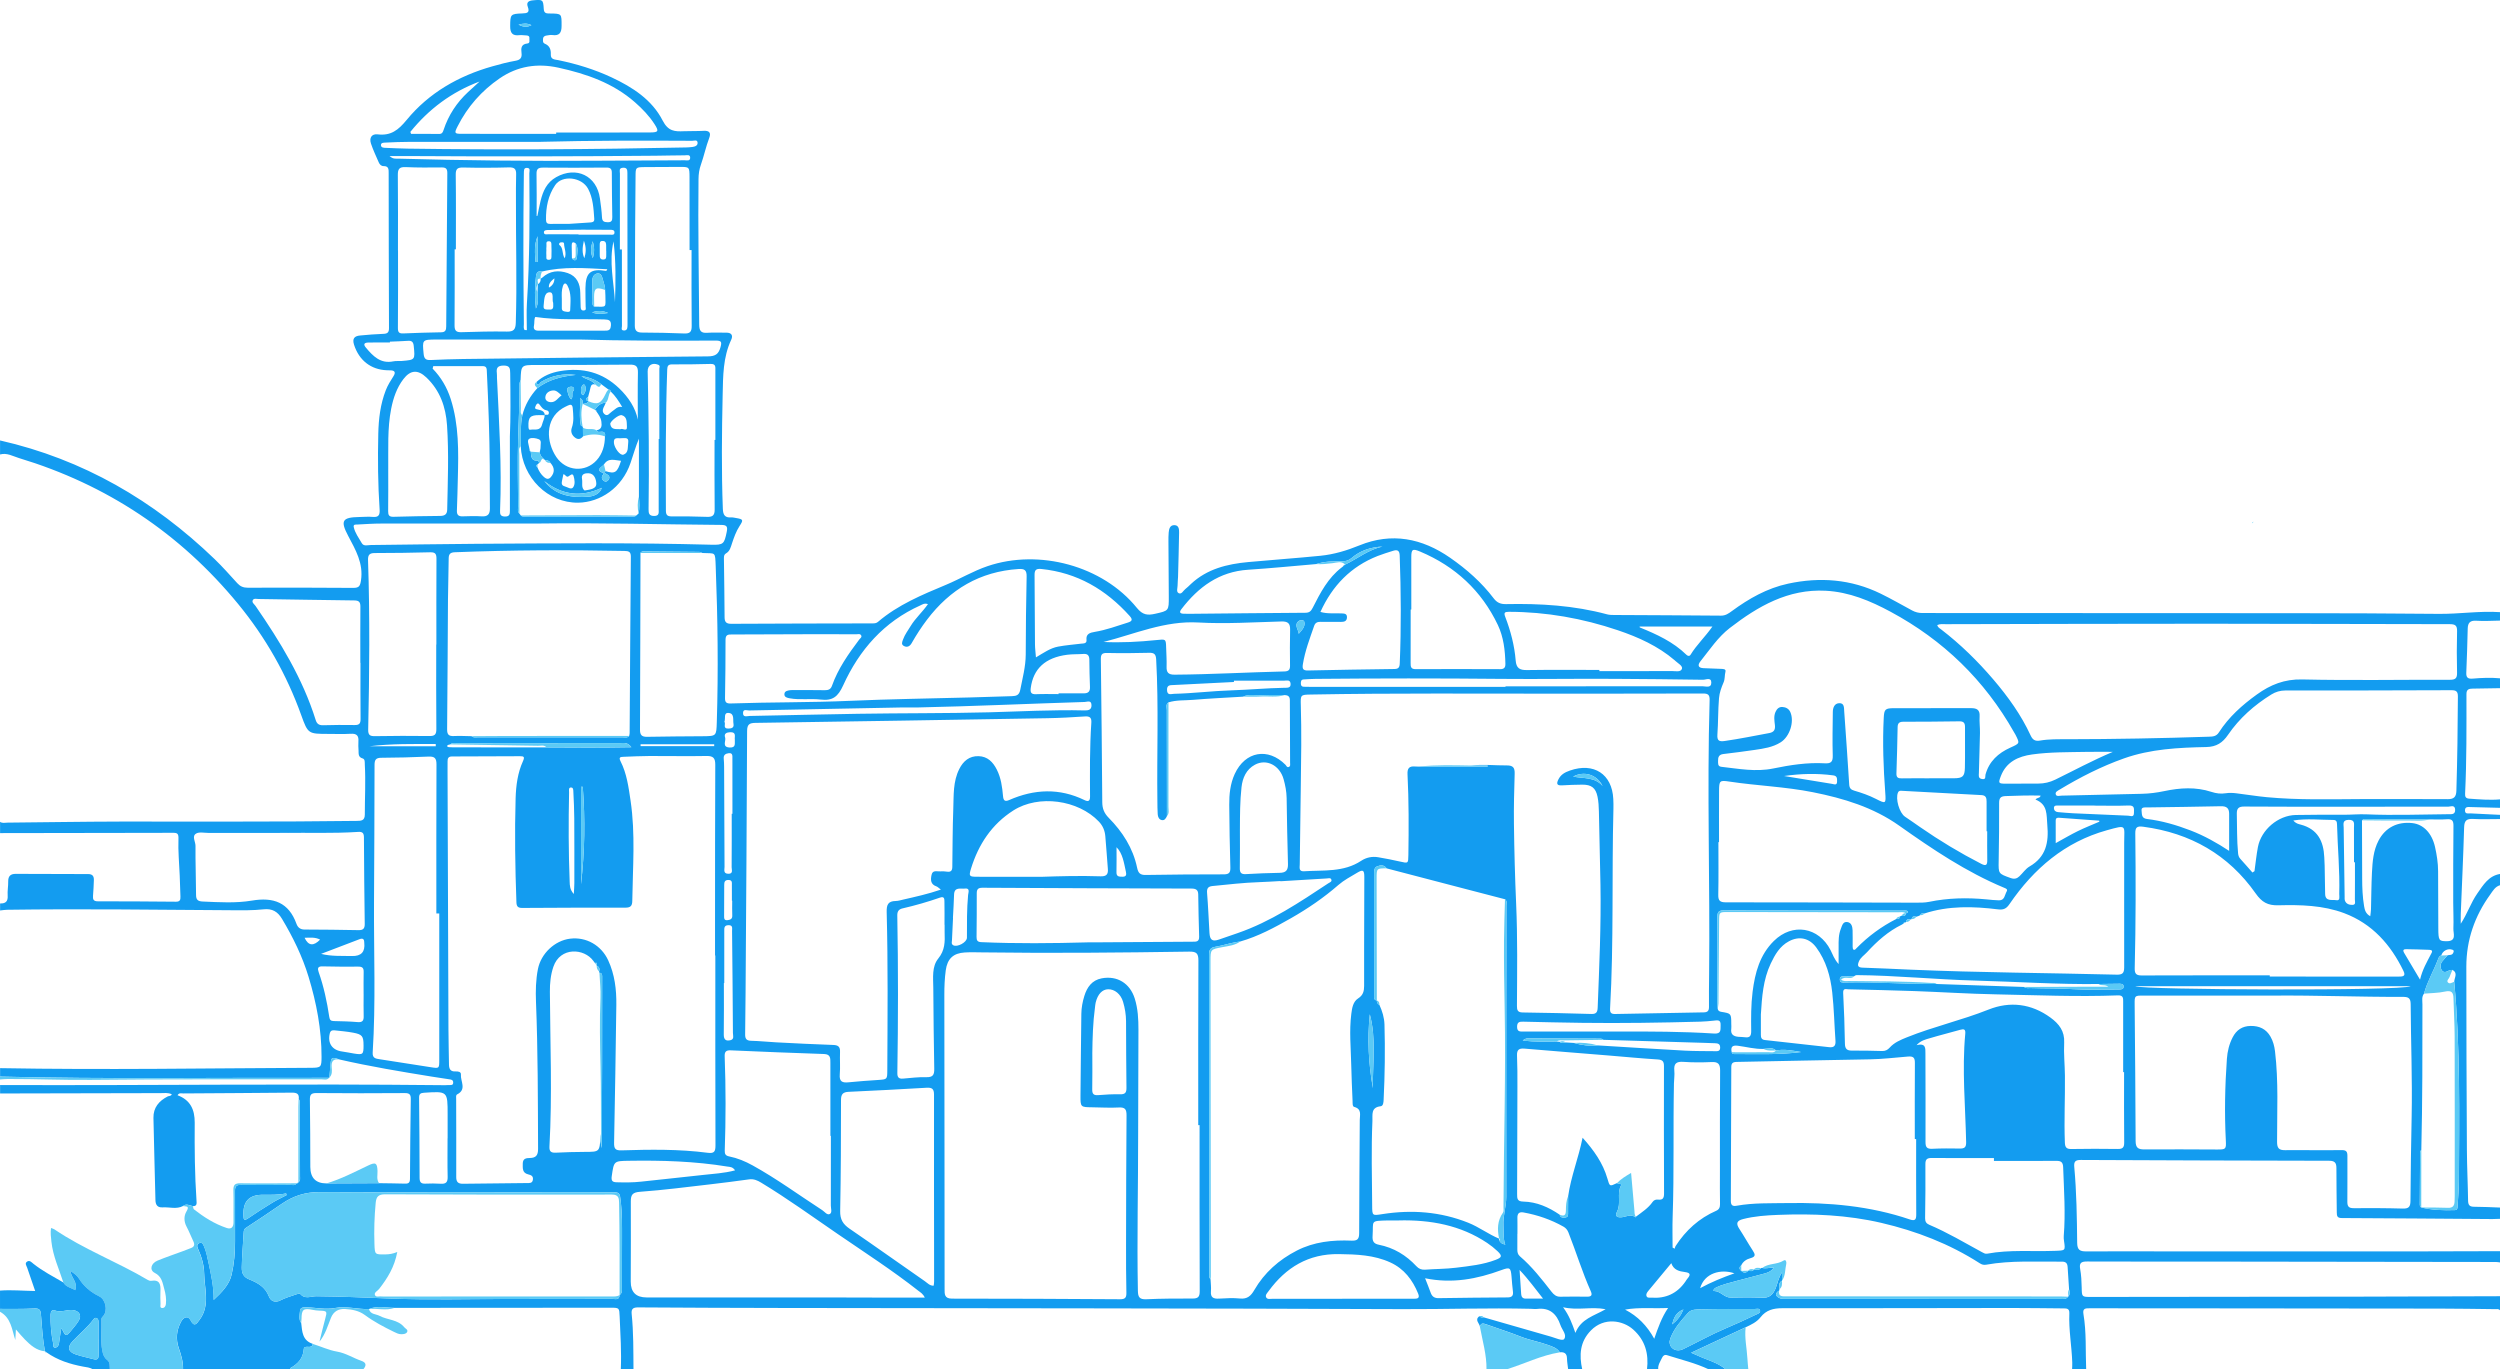 <svg xmlns="http://www.w3.org/2000/svg" id="Layer_2" viewBox="0 0 1775.76 972.73"><defs><style>      .cls-1 {        fill: #5bcaf5;      }      .cls-2 {        fill: #139cf0;      }    </style></defs><g id="Layer_1-2" data-name="Layer_1"><g><path class="cls-2" d="M0,312.84c58.97,13.4,109.2,42.62,152.49,84.34,5.62,5.42,10.79,11.3,16.06,17.07,2.04,2.24,4.25,3.22,7.38,3.21,24.99-.09,49.99-.08,74.98.12,4.15.03,4.89-1.34,5.5-5.31,1.84-12.11-3.86-21.72-9.09-31.61-5.73-10.84-4.3-13.21,8.02-13.43,3.17-.06,6.35-.34,9.49-.06,4.12.37,5.07-1.41,4.82-5.19-1.21-17.96-1.37-35.96-.95-53.95.24-10.49,1.47-20.92,5.33-30.84,1.4-3.6,3.44-6.81,5.49-10.03,1.64-2.58.99-4.07-2.22-4.1-.83,0-1.67-.03-2.5-.06-11.41-.42-19.75-7.08-23.29-18.03-1.47-4.54.25-6.3,4.38-6.67,5.47-.5,10.95-.98,16.44-1.16,2.96-.1,3.99-1.04,3.97-4.11-.15-36.65-.18-73.31-.23-109.97,0-2.59.17-5.14-3.64-5.08-1.63.03-2.76-1.16-3.39-2.61-1.91-4.42-4.01-8.79-5.53-13.35-1.37-4.11.53-7.08,4.72-6.58,9.41,1.13,14.67-3.01,20.62-10.24,15.8-19.23,36.82-31.25,60.76-38.04,5.44-1.54,10.92-3.02,16.48-3.98,3.64-.63,4.8-2.24,4.34-5.7-.42-3.17-.25-6.1,4.04-6.56,2.31-.25,1.4-2.26,1.55-3.58.22-1.85-1.05-2.17-2.54-2.2-1.5-.03-3.02-.34-4.49-.16-5.07.63-6.67-1.59-6.61-6.52.09-8.18.14-8.63,8.58-8.92,3.36-.12,5.53-.43,3.94-4.69-1.23-3.28.68-4.36,3.77-4.63,6.84-.6,7.17-.58,7.56,6.17.19,3.3,2.12,3.17,4.38,3.2,8.48.1,8.29.11,8.28,8.79,0,4.77-1.43,7.23-6.58,6.51-1.28-.18-2.65.15-3.97.33-1.42.19-2.55.78-2.63,2.46-.06,1.33-.3,2.71,1.32,3.39,3.43,1.44,4.37,4.16,4.21,7.67-.17,3.66,3,3.51,5.28,3.98,13.09,2.7,25.77,6.58,37.9,12.25,14.88,6.97,28.71,15.89,36.25,30.65,3.95,7.72,8.64,7.87,15.12,7.59,4.66-.2,9.34,0,13.99-.28,3.95-.24,5.41,1.31,4.01,4.97-2.38,6.24-3.71,12.79-5.93,19.04-1.21,3.41-1.67,6.7-1.71,10.2-.42,34.49.28,68.98.5,103.46.03,4.24,1.13,6.12,5.64,5.79,4.47-.33,8.99,0,13.49-.1,3.81-.08,5.04,1.98,3.6,5.04-5.87,12.49-5.78,25.81-6.08,39.14-.59,26.99-.9,53.96.13,80.95.17,4.43,1.49,6.39,5.93,6.11,1.14-.07,2.32.22,3.46.42,5.18.89,5.33,1.32,2.47,5.73-2.46,3.8-3.94,8.04-5.36,12.3-.88,2.65-1.47,5.5-4.21,7.08-1.77,1.02-1.52,2.81-1.51,4.46.16,13.66.4,27.32.46,40.99.02,3.41,1.29,4.6,4.74,4.59,33.49-.18,66.98-.24,100.47-.29,1.39,0,2.63-.12,3.72-1.06,14.26-12.19,31.31-19.23,48.34-26.35,9.95-4.16,19.22-9.76,29.53-13.26,36.6-12.43,81.74-.31,106.05,29.66,4.18,5.16,7.7,5.37,13.02,4.17,9.67-2.18,9.71-2.05,9.65-12.27-.07-13-.18-25.99-.25-38.99-.01-2.16-.01-4.34.18-6.49.23-2.61.94-5.32,4.15-5.2,3.12.12,3.27,2.99,3.24,5.29-.17,10.49-.47,20.98-.75,31.47-.05,2-.35,3.99-.32,5.99.02,1.92-1.11,4.58.75,5.56,2.09,1.1,3.2-1.73,4.7-2.87,1.45-1.1,2.71-2.44,4.05-3.68,11.46-10.7,25.72-14.15,40.69-15.54,17.08-1.59,34.2-2.76,51.27-4.47,9.58-.96,18.64-3.68,27.71-7.38,22.88-9.33,44.38-5.14,64.48,8.84,11.7,8.15,22.24,17.41,30.85,28.76,2.33,3.07,4.84,4.2,8.78,4.12,24.22-.49,48.28.91,71.82,7.27,1.58.43,3.3.45,4.95.46,25.33.15,50.65.22,75.98.46,3.16.03,5.36-1.55,7.61-3.2,12.16-8.94,25.08-16.3,40.02-19.52,22.69-4.88,44.71-3.17,65.73,7.09,7.61,3.71,14.95,7.97,22.41,11.98,2.24,1.2,4.57,1.79,7.16,1.79,87.81,0,175.62.02,263.44.12,34.49.04,68.98.12,103.47.48,14.51.15,28.92-2.2,43.43-1.22v6c-5.63.07-11.28.48-16.87.1-4.44-.3-5.95,1.56-6.06,5.55-.29,10.43-.51,20.87-1.01,31.29-.18,3.65,1.23,4.56,4.59,4.27,6.44-.56,12.9-.82,19.36-.21v7c-6.48.11-12.96.21-19.44.32-2.53.04-4.41.43-4.4,3.84.01,23.6.18,47.21-.96,70.8-.1,2.14.41,3.34,2.94,3.52,7.29.51,14.56,1.16,21.87.51v6c-6.96-.19-13.92-.4-20.88-.54-1.76-.03-4.02-.43-4.02,2.34,0,2.96,2.46,2.07,4.08,2.16,6.94.4,13.88.7,20.82,1.03v3c-6.33,0-12.67.28-18.98-.08-4.6-.26-6.39,1.03-6.52,5.93-.58,20.47-1.57,40.92-2.38,61.38-.09,2.37-.01,4.75-.01,7.13,4.68-7.1,7.12-14.9,11.78-21.55,4.19-5.97,7.96-12.46,16.11-13.82v8c-3.48.99-5.12,4.07-6.98,6.65-11.02,15.24-16.95,32.31-16.95,51.15-.01,43.41.17,86.83.4,130.24.06,11.97.68,23.94.84,35.91.04,3.16,1,4.44,4.26,4.44,6.14,0,12.28.36,18.42.57v8c-1.82.06-3.65.18-5.47.17-35.65-.25-71.3-.56-106.95-.72-3.12-.01-3.51-1.38-3.52-3.91-.04-10.5-.33-20.99-.26-31.49.03-3.82-1.18-5.28-5.16-5.29-58.82-.1-117.64-.29-176.46-.57-3.76-.02-4.93,1.13-4.59,4.91,1.64,17.93,1.89,35.93,2.07,53.92.05,5.01,1.87,6.15,6.43,6.12,21.16-.14,42.32,0,63.49,0,56.65.01,113.3.03,169.95,0,20.16,0,40.32-.1,60.48-.16v8c-.98-.11-1.96-.32-2.94-.32-67.15-.11-134.29-.21-201.44-.28-29.66-.03-59.32.07-88.97-.07-4.21-.02-5.65,1.08-4.86,5.42.76,4.24.99,8.6,1.07,12.92.13,6.86,0,6.84,6.75,6.84,63.65-.07,127.29-.11,190.94-.21,33.15-.05,66.3-.2,99.46-.3v10c-1.04-1.22-2.46-.8-3.74-.82-12.99-.15-25.99-.37-38.98-.39-58.32-.09-116.65-.13-174.97-.18-24.5-.02-48.99,0-73.49-.04-2.85,0-5.47-.26-4.74,4.02,2.22,13.05,1.41,26.25,1.95,39.39h-10c.05-1.65.18-3.31.12-4.95-.39-11.65-2.57-23.2-2.07-34.89.16-3.65-2.11-3.47-4.53-3.49-12.16-.09-24.32-.3-36.48-.29-54.32.05-108.63.23-162.95.16-6.25,0-11.4,1.33-15.35,6.38-2.75,3.51-6.7,5.32-10.61,7.16-12.61,5.88-25.21,11.77-38.75,18.09,2.28.98,3.35,1.38,4.38,1.88,6.79,3.26,14.38,4.89,20.28,9.96h-12c-9.51-4.52-19.75-6.91-29.71-10.1-1.78-.57-2.88.32-3.56,1.8-1.22,2.66-3.1,5.11-2.72,8.3h-8c1.35-11.04-1.22-20.69-9.8-28.35-7.28-6.49-20.6-8.95-29.99.63-7.9,8.06-8.46,17.51-6.2,27.72h-10c-.3-2.63-.78-5.26-.84-7.9-.08-3.54-1.97-4.56-5.1-4.27-1.96-3.14-5.33-4.08-8.48-5.23-6.23-2.27-12.82-3.36-19.04-5.81-8.15-3.22-16.53-5.84-24.78-8.82-2.15-.78-3.83-1.09-4.41,1.74-.28-2.51-4.07-4.84-.38-7.55.79,1.05,1.88,1.05,3.02.84,15.98,4.59,31.96,9.16,47.92,13.77,3.15.91,8.06,3.22,9.22,1.67,2.2-2.96-1.46-6.54-2.6-9.9-2.7-7.96-7.63-12.6-16.62-11.5-1.47.18-2.99-.07-4.49-.1-30.3-.74-60.6.36-90.91.24-147.11-.59-294.23-.59-441.34-.82-33.82-.05-67.64-.18-101.45-.41-3.51-.02-5.33.63-4.92,4.62,1.35,13.11,1.18,26.27,1.29,39.42h-9c.54-12.47-.29-24.92-.81-37.37-.27-6.44-.17-6.45-6.71-6.44-51.08.03-102.17.07-153.25.1-6.06-.01-12.19-1.71-18.13.84h.06c-8.07.31-16.05-2.33-24.15-.75-6.78,1.32-13.47-.33-20.2-.46-1.99-.04-4.44-.19-4.67,2.49-.24,2.86-1.14,5.93.84,8.62.68,6.06.79,12.43,8.17,14.8-.17,2.03-1.54,2.26-3.17,2.15-1.35-.09-3.06-.1-3.17,1.56-.43,6.53-4.15,10.57-9.54,13.53-.19.1-.15.61-.21.93h-75.99c.17-5.25-1.29-10.13-3.01-15.04-2.28-6.52-1.67-13.01,1.73-19.05,1.96-3.48,4.97-3.97,6.57-.9,2.7,5.17,4.24,2.73,6.46-.27,7.69-10.38,3.37-22.04,3.24-33.08-.07-5.92-1.98-12.08-4.54-17.74-.73-1.61-.47-3.03,1.27-3.71,1.7-.66,2.41.7,2.97,1.92,1.75,3.8,2.48,7.88,3.36,11.94,1.88,8.69,3.81,17.35,3.7,26.57,5.66-5.26,11.11-10.78,12.76-17.99,1.75-7.66,2.5-15.69,2.42-23.7-.12-11.92.1-23.84-.03-35.76-.04-3.29,1.06-4.32,4.31-4.28,11.49.15,22.99.08,34.49-.01,1.69-.01,3.73.87,5.02-1.14h.11c.65.14,1.03-.13,1.14-.78v.02c1.54-1.03,1.11-2.66,1.11-4.07-.02-17.21-.09-34.42-.15-51.64,0-1.15.09-2.34-.78-3.29.46-3.88-1.52-4.61-5.03-4.57-25.65.28-51.3.36-76.95.56-1.34.01-3.01-.66-4.1,1.29,9.09,3.38,12.25,10.15,12.19,19.5-.13,18.48.02,36.97,1.28,55.43.13,1.88.38,3.86-2.46,3.85-2.36-.4-4.69-2.14-7.09-.12-4.69,2.48-9.66.67-14.5.98-3.6.23-5.04-1.69-5.12-5.14-.45-19.47-1.04-38.94-1.42-58.42-.14-7.3,3.92-12.08,10.18-15.27.87-.44,2.26-.03,2.84-1.5-2.79-1.31-5.47-.83-8.05-.82-37.97.05-75.93.16-113.9.25v-6c1.5,0,3,.02,4.5.02,103.05.32,206.11-1.04,309.16.08,1.66.02,3.34.05,4.99-.09,1.32-.12,3.3.54,3.19-1.95-.08-1.79-1.46-1.94-2.82-2.14-4.11-.6-8.22-1.22-12.32-1.89-21.99-3.56-43.97-7.2-65.69-12.19-5.28-1.93-5.92-1.56-6.29,3.42-.23,3.15-.56,6.28-.85,9.43l-.18.19c-2.33,0-4.66,0-6.99,0-75.57-.2-151.14.98-226.7-.88v-6c73.59,1.33,147.17.08,220.75-.24,7.23-.03,7.56-.46,7.58-7.69.04-19.48-3.6-38.44-9.22-56.94-4.4-14.49-11.05-28.13-18.86-41.16-3.02-5.04-6.78-7.47-13.08-6.78-7.58.83-15.29.7-22.95.65-53.1-.34-106.21-1.1-159.31-.33-1.64.02-3.28.34-4.91.51,0-1.67,0-3.33,0-5,3.91.15,5.68-1.46,5.38-5.62-.23-3.3.44-6.65.38-9.97-.07-3.84,1.67-5.45,5.39-5.43,17.16.08,34.32.15,51.48.15,3.15,0,4.09,1.67,3.97,4.41-.16,3.66-.25,7.33-.59,10.97-.24,2.66.4,3.97,3.41,3.97,18.49,0,36.98.09,55.47.28,2.85.03,3.32-1.31,3.21-3.67-.24-4.99-.32-9.99-.52-14.98-.35-8.65-1.22-17.31-.89-25.93.14-3.68-.72-4.38-3.77-4.36-6.66.04-13.33.03-19.99.04-34.32.06-68.63.11-102.95.17v-8c1.67,1.18,3.56.57,5.34.56,26.65-.23,53.29-.71,79.94-.76,55.96-.09,111.92.28,167.88-.47,3.27-.04,5.92-.04,5.92-4.5,0-11.82.66-23.65,0-35.47-.09-1.59.27-3.87-1.55-4.4-3.2-.93-2.81-3.27-2.9-5.55-.09-2.16-.27-4.34-.1-6.49.32-4-1.11-5.73-5.36-5.48-5.31.31-10.66.11-15.99.1-14.2-.04-14.46.04-19.25-13.3-10.38-28.95-25.44-55.38-44.83-78.99-41.28-50.26-93.38-84.82-155.72-103.66-4.28-1.29-8.52-3.93-13.39-2.53v-10ZM953.98,402.3s.29-.34.29-.34c.25-.22.51-.43.76-.65.08-.17.22-.26.41-.28,8.85-4.22,16.62-10.65,26.5-12.81-8.15.4-15.61,2.71-21.8,8.08-2.2,1.9-4.41,2.46-7.21,2.4-6.09-.12-12.19.06-18.08,1.97-16.09,1.36-32.17,2.98-48.29,4.02-20.61,1.33-35.32,12.25-47.35,27.92-1.79,2.33-1.05,3.23,1.57,3.33,1.5.06,3,.07,4.5.05,27.32-.26,54.64-.57,81.96-.74,2.78-.02,3.94-1.09,5.17-3.51,5.42-10.66,10.89-21.35,20.77-28.81.27-.21.54-.43.81-.64ZM1352.03,656.06c-.4.24-.8.49-1.2.73-9.66,4.73-17.49,11.73-24.69,19.58-1.98,2.15-4.59,3.71-5.77,6.58-1.13,2.75-.93,4.27,2.67,4.38,11.48.36,22.95.95,34.43,1.44,48.58,2.08,97.2,2.3,145.8,3.53,3.86.1,5.57-.66,5.54-5.11-.14-29.47.12-58.94,0-88.41-.05-12.61,2.4-13.13-12.32-9.04-29.76,8.27-51.91,27.26-69.11,52.4-2.09,3.06-4.03,4.3-8.09,3.8-17.59-2.19-35.19-2.7-52.39,2.92-1.17-.12-2.37-.33-2.88,1.17l-.12-.24s.11.24.11.24c-.41.2-.83.4-1.24.6-.54.18-1.08.37-1.62.55-1.58-.42-2.97-.46-3.29,1.64-.22.16-.47.26-.74.28-1.6-.37-3.01-.37-3.2,1.79-.19.19-.42.32-.68.37-.69-.22-1.07.03-1.15.75,0,0-.04.03-.04.03ZM1245.81,901.69h0c1.77.14,3.64.81,5.04-.96l.43-.11h.44c2.51.7,5.05-.23,8.21-.23-1.9,2.77-4.3,3.57-6.58,4.21-6.51,1.85-13.11,3.37-19.63,5.19-5.09,1.42-10.3,2.54-15.09,4.92-1.18.58-2.2,2.25-1.03,2.29,4.61.13,7.19,4.74,11.75,4.69,7.28-.08,14.59-.34,21.85.13,5.52.35,8.25-2.22,10.1-6.86,1.37-3.42,1.83-7.24,4.47-11.13v5.87c-2.58,1.43-2.01,3.82-1.86,6.08.03.32-.03.63-.17.91-3.54,2.29-2.45,4.17.66,5.53,1.15.5,2.61.37,3.93.37,65.05.03,130.1.04,195.14.05,1.95,0,4.07.44,5.46-1.58l.33-.23c1.2-1.56.82-3.25.41-4.94-.35-5.31-.73-10.62-1.03-15.93-.15-2.61-1.24-3.84-4.03-3.81-17.96.2-35.98-1.02-53.82,2.17-1.77.32-3.08-.06-4.61-1.04-21.5-13.81-45.01-22.85-69.79-28.65-24.19-5.65-48.8-6.67-73.5-5.69-8.29.33-16.6.88-24.74,2.96-4.59,1.17-5.2,3.13-2.71,6.94,3.27,5,6.17,10.25,9.44,15.25,1.75,2.67,2.61,4.5-1.52,5.6-2.73.73-5.19,2.25-6.52,5.02-1.54,1.35-1.73,2.69.03,4.02h0c1.68,1.62,3.32,1.66,4.9-.15h0c1.48.28,3.02.78,4.07-.9ZM386.99,326.67c-.31-.3-.63-.6-.94-.89,0,0-.06-.05-.06-.05-1.54-1.1-2.29-2.66-2.66-4.45.23-1.29.7-2.59.63-3.87-.1-1.88.96-4.52-1.24-5.4-2.04-.82-5.06-1.34-6.73-.38-1.83,1.05-.48,3.94-.16,6.03.1.66.26,1.3.4,1.96-.09.6.14,1,.74,1.16l.05.05c.3,3.28.22,6.86,5.2,6.38.19-.02.49,1.06.74,1.62-.37.33-.75.66-1.12.99-1.2.63-1.01,1.34-.12,2.09,1.06,2.66,2.52,5.1,4.7,6.95,1.41,1.2,3.1,2.02,4.8.1,2.89-3.28,2.84-6.78-.24-10.15-.84-1.52-2.21-2.01-3.84-2.01,0,0-.13-.12-.13-.12ZM423.81,685.85c-.06-.76.6-1.73-.63-2.14-.08.27-.16.54-.25.8-.49-.66-.99-1.32-1.48-1.99-6.55-9.04-23.51-10.09-28.39,4.2-1.97,5.79-2.51,11.69-2.48,17.7.21,36.64,1.74,73.28-.31,109.91-.21,3.68,1.23,4.59,4.6,4.42,6.82-.35,13.65-.54,20.47-.56,10.51-.03,10.51.06,11.2-10.62.04-.66.22-1.31.33-1.96-.41,3.32-.38,6.61.57,9.86.28-40.39.29-80.77.28-121.15,0-1.48.22-3.14-1.96-3.37-.14-.29-.21-.59-.21-.92.57-1.86.13-3.3-1.74-4.13v-.04ZM381.99,201.82l-.04.1c1.64-.86,2.21-2.26,2.06-4.04,0,0-.06.06-.06.06.4-.23.86-.4,1.19-.71,5.35-4.94,11.68-5.48,18.11-3.27,6.44,2.22,8.86,7.56,8.93,14.14.03,3.33.19,6.65.27,9.98.04,1.55.54,2.64,2.33,2.44,1.84-.21,1.22-1.61,1.21-2.69-.05-4.32-.19-8.65-.15-12.97.1-11.33,3.63-14.26,14.75-12.41.1.02.26-.37.81-1.19-15.82-.82-31.17-2.06-46.41,1.62-2.89-.52-3.94.5-4.3,3.62-.86,7.59-1.02,15.1-.02,22.66,1.97-3.74,1.35-7.65,1.14-11.53.06-1.93.12-3.87.18-5.8ZM429.12,335.72c.33-.36.66-.72.99-1.08,6.74,2.14,8.34,1.1,11.02-7.33-4.35-.32-8.97-2.46-12.14,2.61-1.5,2-6.78,3.84-.25,6.17-.07.32-.03.74-.22.95-1.58,1.7-1.22,3.37.43,4.57,1.18.85,2.61.4,3.39-.93,1.34-2.27-.29-3.26-1.96-4.18-.43-.24-.85-.51-1.27-.76ZM408.9,172.87c-2.26-1.62-2.86-.46-2.82,1.71.04,2.96.1,5.91.15,8.87,1.56,2.16,3.38,1.76,3.55-.53.24-3.31,1.13-6.87-.87-10.05ZM417.82,284.93s.02.02.02.02c-.7,1.88-2.41,1.71-3.93,1.95h0c-.16-1.18.7-2.62-1.92-4.12.33,6.89-.76,13.11.59,19.39.07.32.8.5,1.22.75.16.26.24.53.25.83.02,2.07.04,4.14.06,6.22-1.6,1.99-3.51,2.48-5.61.91-2.36-1.77-3.32-4.28-2.34-7.05,1.63-4.58,1.04-9.14.67-13.78-.22-2.74-1.4-3.02-3.51-1.98-1.33.65-2.69,1.27-3.94,2.06-12.45,7.87-11.32,23.94-4.25,34.47,6.82,10.15,20.56,11.29,28.69,2.29,4.18-4.62,5.82-10.62,5.88-16.92.49-2.25-.43-3.48-2.72-3.3-1.32.11-2.56.53-3.29-1.02,3.7-.63,3.9-3.04,3.47-6.16-.4-2.93-2.04-5.07-3.61-7.33.08-.63-.18-.96-.84-.94,0,0-.18-.12-.18-.12,1.81-2.9,4.23-4.88,7.8-5.1-.26.6-.49,1.21-.79,1.79-1.06,2.07-2.34,4.39-.29,6.28,2.37,2.19,3.8-.78,5.43-1.77,2.23-1.36,3.8-3.93,7.27-3.23-2.47-4.13-4.83-7.9-8.15-10.98-.13-.92-.72-1.29-1.57-1.37-1.77-1.31-3.54-2.61-5.3-3.92-4.14-3.22-8.84-4.94-13.92-5.67,3.01,2.55,7.4,2.56,9.85,5.99-1.93-.55-3,.14-3.41,2.14-.46,2.2-1.11,4.36-1.67,6.54-1.22,1.06-2.87,2.12.03,3.13ZM1261.54,746.16c-2.7-2.6-5.92-1.13-8.95-1.12-6.2.23-12.17-1.48-18.25-2.25-4.09-.52-5.08,1.02-4.31,4.62.23.97.95,1.31,1.83,1.3,15.57-.1,31.18.71,47.49-1.45-6.47-1.09-12.13-2.24-17.93-1.08l.12-.02ZM1317.83,692.86c-.29.2-.59.4-.88.61-2.16.02-4.31,0-6.47.06-1.59.05-3.62-.41-3.65,2.14-.02,2.56,2.03,2.23,3.61,2.19,21.74-.55,43.43,1.29,65.16,1.08,20.71.7,41.43,1.4,62.14,2.1,1.43,1.24,3.16.73,4.77.79,10.09.38,20.18.1,30.28.78,10.73.72,21.54.2,32.32.2,1.5,0,3.31-.01,3.29-2.07-.02-2.09-1.89-1.98-3.35-1.97-4.8.02-9.6.11-14.4.18-29.15.35-58.24-1.65-87.36-2.43-28.29-.76-56.49-3.67-84.8-3.9-.27-.05-.49.04-.66.26ZM429.84,205.98c.03-2.71-1.1-5.15-1.72-7.72-.5-2.09-1.33-4.28-3.64-4.02-2.21.25-3.69,2.21-3.7,4.64-.02,4.95.06,9.9.18,14.85.03,1.41-.56,3.07,1.11,4.06,9.38.23,7.95.89,7.95-7.91,0-1.3-.12-2.6-.18-3.91ZM386.99,294.91c-1.32-.01-2.65-.02-3.97-.04-6.39-.08-7.96,1.61-7.65,8.15.05,1.04.11,2.43,1.27,2.22,3.05-.55,7.13,1.2,8.41-3.78.57-2.21,1.77-4.26,1.86-6.63.83-.75,2.51.57,2.89-1.08.31-1.34-.41-2.11-1.8-2.36-2.12-.37-3.26-2.02-4.44-3.6-.49-.65-1.14-1.59-1.91-1.09-.72.47-1.21,1.51-1.48,2.4-.42,1.34.6,1.49,1.64,1.74,2.31.56,4.92.85,5.18,4.06ZM977.99,710.69c-.13,1.47.59,2.43,1.82,3.1,2.04,4.42,3.44,9.07,3.59,13.93.52,17.8.26,35.61-.6,53.4-.09,1.83-.23,4.45-2.13,4.66-7.11.79-5.64,6.15-5.83,10.41-.89,19.96-.31,39.94-.19,59.91.04,7.58.04,7.42,7.4,6.27,20.77-3.24,41.06-1.72,60.77,6.11,7.74,3.07,14.36,8.19,22.01,11.35l-.04-.08c0,.38,0,.76,0,1.15.85,1.61,2.02,2.79,3.94,2.99l.57.31c-.1-.19-.21-.38-.31-.57-1.3-4.37-.91-8.88-1.11-13.34-.32-6.84,2.06-13.3,2.04-20.19-.17-68.91.02-137.83.08-206.74,0-1.57.67-3.38-1-4.62-10.26-2.67-20.52-5.33-30.77-8.01-17.79-4.64-35.57-9.29-53.36-13.94-1.74-2.67-4.34-2.3-6.65-1.43-2.16.81-2.18,3.06-2.18,5.13.03,28.75.02,57.5.06,86.25,0,1.54-.6,3.52,1.88,3.93v.03ZM1353.67,648.62l-.07.03c.96-.07,2.44-.08,1.27-1.45-.53-.63-2.19-.41-3.34-.41-42.41-.03-84.82,0-127.23-.13-3.67-.01-4.48,1.38-4.42,4.68.16,9.31-.02,18.63.08,27.94.13,12.46-.67,24.91.14,37.37.31,1.29,1.13,1.83,2.45,2.05,7.15,1.17,7.15,1.2,7.18,8.58,0,1.17.16,2.35,0,3.49-.6,4.02,1.65,5.39,5.11,5.69,1.49.13,3.01.07,4.48.29,3.51.53,4.6-.87,4.56-4.39-.12-9.32-.17-18.64,1-27.93,1.71-13.45,5.09-26.19,15.12-36.08,13.24-13.04,31.84-9.92,40.25,6.53,1.54,3.02,2.55,6.38,5.72,9.9,0-4.77.03-8.51,0-12.25-.04-4.34-.06-8.66,1.59-12.8.92-2.31,1.48-5.32,4.71-4.78,2.89.48,3.53,3.31,3.63,5.86.15,3.82,0,7.66.04,11.49,0,.76.1,1.91.57,2.19.97.59,1.49-.29,2.25-1.06,8.25-8.4,17.62-15.32,28.14-20.65.99-.23,2.56.34,2.29-1.65.47-.21.95-.43,1.42-.64,1.58.28,3.04.38,3.08-1.87ZM388.23,530.9c19.72.14,39.44.24,60.25-.15-2.72-3.5-5.01-2.98-7.1-2.98-38.9.02-77.81.06-116.71.12-1.61,0-3.36-.47-4.76.83-.75.25-1.97.32-2.14.78-.44,1.17.75,1.18,1.5,1.23,1.49.11,3,.12,4.49.12,21.49.02,42.98.03,64.47.04ZM1117.84,740.79c5.62,1.65,11.33,2.39,17.18,1.77,20.57,1.25,41.14,2.58,61.71,3.71,7.14.39,14.3.28,21.45.39,1.87.03,3.72.16,3.65-2.7-.06-2.64-1.75-2.87-3.68-2.95-2.66-.11-5.32-.2-7.98-.28-23.77-.71-47.53-1.42-71.3-2.14-1.06-1.12-2.46-.84-3.76-.84-16.31-.08-32.61-.14-48.92-.18-1.18,0-2.5-.3-4.6,1.56,8.75,1.03,16.45.72,24.13.69.7.06,1.4.13,2.11.19,1.31,1.21,2.79.87,4.27.45,1.91.11,3.82.22,5.73.33ZM1719.83,857.71l-.02-.03c7.89,1.9,15.91,2.16,23.97,1.86,1.83-.07,1.82-1.6,1.89-2.96.32-5.97.9-11.93.93-17.9.19-47.15,1.02-94.32-3.34-141.36.04-2.87,2.85-6.16-1.29-8.39-.8.12-1.72.03-2.37.4-1.88,1.07-3.95,1.9-5.26-.28-1.09-1.83-1.11-4.19.36-6.09,1.2-1.55,2.57-2.96,3.87-4.43,1.39-.35,3.14.09,3.92-1.62.38-.85.92-1.82-.63-2.34-3.23-1.08-6.84.77-7.82,4.13-1.52.37-1.88,1.62-2.37,2.9-3.1,8.14-7.59,15.72-9.89,24.19-1.82,2.34-1.12,5.09-1.12,7.67.02,34.45.03,68.9-.79,103.35-.83.73-.87,1.71-.88,2.72-.07,11.7-.14,23.4-.2,35.09,0,1.13-.17,2.35,1.05,3.08ZM381.69,275.69c8.06-6.12,17.46-8.39,27.32-9.38-8.9-1.15-17.16.46-24.85,5.06-.37.22-2.32,4.28-3.07-.09,4.78-4.28,10.32-6.59,16.69-7.68,16.09-2.75,30.24.9,42.03,12.24,6.61,6.36,11.63,13.91,13.23,22.26,0-10.61-.16-22,.08-33.38.09-4.33-1.21-5.77-5.65-5.72-22.14.25-44.28.22-66.43.25-10.88.02-10.88-.02-11.26,10.56-.26.93-.74,1.86-.74,2.79.04,13.26-.66,26.5-1.04,39.75-.46,15.75-.07,31.52.02,47.29,0,1.74-.64,3.69.93,5.18.33.44.66.88.98,1.32,1.09,1.09,2.49.77,3.78.77,24.8.02,49.6.02,74.4,0,1.3,0,2.69.32,3.81-.71.55-.47,1.09-.94,1.64-1.41.91-3.99.55-8.01.27-12.03v-41.2c-2.32,5.63-3.99,11.46-5.93,17.19-6.04,17.89-21.68,28.07-37.15,28.31-21.63.32-39.77-17.85-40.87-40.09.43-7.32-.49-14.7,1.14-21.95,1.87-7.38,5.56-13.74,10.68-19.33ZM1725.97,582.02c-15.53-.09-31.06-.2-46.6-.24-.54,0-1.09.59-1.64.9.04,13.81.1,27.63.13,41.44.01,6.5.28,12.98,1.34,19.4.46,2.77,1.11,5.48,4.41,7.28.2-1.92.48-3.48.52-5.05.24-8.65.24-17.32.68-25.96.4-7.8.96-15.61,4.71-22.77,4.76-9.1,13.32-13.57,24.03-12.36,7.8.88,13.84,7.12,16.05,16.9,1.28,5.68,2.18,11.44,2.19,17.3.02,13.48.1,26.97.15,40.45.04,8.7.43,9.21,5.9,9.24,7.35.04,4.67-5.43,4.81-8.98.25-6.15-.12-12.31-.12-18.47,0-18.14-.05-36.29.17-54.43.05-3.76-.98-5.05-4.75-4.75-3.97.32-7.98.09-11.98.1ZM269.24,840.42c6.16.1,12.33.14,18.49.32,2.53.08,3.47-.77,3.48-3.45.09-18.82.29-37.65.57-56.47.05-3.06-.63-4.42-4.12-4.4-20.99.15-41.99.17-62.98-.02-3.94-.03-4.62,1.44-4.56,4.97.25,15.82.24,31.65.3,47.48q.05,11.68,11.42,11.73c12.47-.05,24.94-.11,37.41-.16ZM454.94,392.77c-.1,41.8-.16,83.6-.35,125.4-.02,3.85,1.18,5.28,5.12,5.19,13.15-.29,26.31-.28,39.47-.41,9.72-.09,9.66-.1,9.97-10.01,1.13-36.8.67-73.59-.77-110.38-.44-11.34.03-9.2-9.45-9.76-.75-.28-1.5-.79-2.25-.8-12.9-.16-25.8-.26-38.69-.36-1.13,0-2.37-.17-3.04,1.11ZM440.12,919.83c2-1.38,1.63-3.49,1.64-5.45.04-11.66.09-23.31.08-34.97,0-8.64.13-17.28-.87-25.9-.76-6.52-.73-6.67-7.08-6.67-68.94.03-137.89.2-206.83-.1-10.17-.05-18.74,2.73-26.85,8.31-8.42,5.8-16.91,11.49-25.48,17.07-1.41.92-1.57,1.97-1.64,3.28-.44,8.29-1.21,16.55-1.37,24.86-.08,4.37,1.39,6.89,5.19,8.44,6.04,2.47,11.48,5.33,14.08,12.14,1.18,3.09,4.17,4.92,8.23,2.79,3.5-1.83,7.41-2.9,11.17-4.23.9-.32,2.49-.81,2.78-.44,3.34,4.22,7.69,1.73,11.53,1.76,17.6.15,35.17.98,52.75,1.65,27.77,1.07,55.61.29,83.42.29,24.65,0,49.29,0,73.94-.09,2.02,0,5.05,1.27,5.27-2.63l.04-.13ZM1148.51,840.39c1.04.54,3.7.2,2.89,1.72-3.12,5.9.26,12.62-2.78,18.44-1.03,1.96-1.3,3.94,1.95,4.12,3.75.22,7.51-2.93,11.24.04.06-.16.12-.31.18-.47,4.22-3.2,8.77-6.04,11.86-10.51.96-1.39,2.4-1.82,3.94-1.64,3.4.4,4.2-1.22,4.19-4.35-.11-30.15-.14-60.31-.06-90.46,0-3.39-1.02-4.54-4.5-4.75-11.63-.72-23.23-1.86-34.84-2.81-19.91-1.63-39.84-3.18-59.74-4.88-3.82-.33-5.47.79-5.29,4.89.31,7.32.29,14.66.28,21.99-.03,25.49-.08,50.98-.21,76.47-.02,3.16.09,5.22,4.31,5.3,9.58.19,18.07,3.96,25.9,9.31.65,2.47,2.66,2.24,4.38,1.92,1.96-.37,1.59-2.24,1.61-3.65.06-3.78.04-7.55.04-11.33,1.99-14.09,7.41-27.3,10.26-41.61,7.98,8.87,14.44,17.97,17.63,29.01,1.64,5.68,1.52,5.72,6.78,3.24ZM882.92,494.85c-11.9.73-23.82,1.28-35.71,2.27-5.75.48-11.62.02-17.24,1.78-2.17,1.43-1.17,3.64-1.18,5.47-.03,25.11.04,50.22.08,75.34-.74,1.56-1.67,3.19-3.63,2.81-2.06-.41-2.8-2.32-2.92-4.2-.21-3.15-.19-6.32-.23-9.49-.43-33.47.98-66.95-.86-100.41-.2-3.69-1.36-4.83-5.04-4.73-9.99.27-19.99.35-29.97.12-3.77-.09-4.33,1.36-4.29,4.63.43,33.81.78,67.62,1.01,101.42.03,4.44,1.34,7.77,4.55,11.02,9.85,9.96,17.28,21.53,20.19,35.43.81,3.89,2.18,5.25,6.11,5.18,18.48-.3,36.96-.46,55.44-.43,3.78,0,4.8-1.23,4.69-4.9-.43-14.81-.68-29.64-.79-44.46-.06-7.52.7-14.97,3.9-21.95,7.4-16.08,23.61-19,36.06-6.51.65.65.97,1.99,2.21,1.59,1.49-.48,1.05-1.92,1.05-2.99-.04-14.82-.17-29.65-.16-44.47,0-2.66-1.28-3.54-3.59-3.66-5.49.03-11-.16-16.48.14-4.41.24-8.96-.97-13.24,1ZM446.89,522.71c.12-.65.34-1.3.34-1.96.28-41.8.5-83.59.86-125.39.03-3.62-1.74-3.97-4.59-4.02-40.13-.82-80.26-.64-120.37.92-3.17.12-4.41,1.17-4.43,4.39-.06,9.66-.43,19.31-.5,28.97-.22,30.81-.3,61.61-.61,92.42-.04,3.83,1.26,4.95,4.88,4.77,4.15-.21,8.32.05,12.48.11,1.41,1.29,3.15.81,4.76.81,34.19.03,68.37.04,102.56,0,1.57,0,3.37.62,4.62-1.01ZM880.89,668.79c-6.03.6-11.74,2.77-17.68,3.73-3.73.6-4.42,2.49-4.42,5.79.09,75.05.11,150.11.18,225.16,0,1.77-.52,3.7.9,5.25.11,2.83.5,5.68.26,8.48-.38,4.42,1.76,5.42,5.64,5.22,4.99-.26,10.04-.59,14.97-.08,5.19.53,7.78-1.84,10.17-5.97,7.18-12.41,17.55-21.57,30.24-28.08,12.2-6.27,25.39-7.61,38.84-7.06,4.07.17,5.43-1.03,5.43-5.27,0-26.81.32-53.63.43-80.44.02-3.51,1.59-7.79-3.94-9.27-1.36-.36-1.11-2.66-1.17-4.12-.37-8.65-.77-17.3-.96-25.96-.27-11.98-1.47-23.96.05-35.93.53-4.18,1.19-8.72,4.86-11.07,3.59-2.29,4.24-5.25,4.25-8.81.04-9.33-.02-18.65,0-27.98.04-16.49.15-32.98.14-49.47,0-4.95-.95-5.49-5.18-2.94-4.49,2.7-9.25,5.17-13.16,8.57-10.44,9.09-21.79,16.84-33.75,23.66-11.53,6.57-23.23,12.9-36.12,16.58ZM1008.03,544.51h48.63c0-.25,0-.49,0-.74h-11.77c8.46-1.04,16.92-.01,25.37-.09,4.52-.04,5.74,1.67,5.61,5.9-.36,11.82-.67,23.66-.52,35.48.24,19,.73,37.98,1.57,56.98,1.06,24.06.7,48.29.57,72.44-.02,2.93.47,4.63,4,4.68,16.32.22,32.65.6,48.97,1.07,3.36.1,4.25-1.35,4.37-4.43,1.12-29.13,2.48-58.26,1.98-87.43-.3-17.32-.68-34.65-1.11-51.97-.09-3.49-.26-7.03-.96-10.43-1.31-6.37-4.32-8.66-10.87-8.63-4.83.02-9.66.25-14.49.51-3.72.2-3.86-1.37-2.46-4.19,1.75-3.5,4.48-5.03,8.24-6.35,16.86-5.89,29.92,2.46,30.76,20.19.11,2.33.16,4.66.1,6.99-1.22,47.3.31,94.65-2.38,141.93-.16,2.82.71,3.89,3.57,3.83,20.99-.45,41.97-.83,62.96-1.16,2.79-.04,3.76-1.14,3.73-3.9-.09-7.66,0-15.33.09-22.99.7-64.97-1.55-129.95.36-194.92.12-3.93-1.27-4.69-4.84-4.68-33.66.13-67.32.08-100.98.12-59.16.07-118.31-.49-177.46.62-7.32.14-7.32.22-7.1,7.69.56,18.83.28,37.65,0,56.48-.29,18.83-.54,37.65-.75,56.48-.02,2.14-.88,5.14,3.01,4.88,13.83-.92,28.13.85,40.64-7.45,3.56-2.36,7.71-3.23,11.95-2.53,5.25.87,10.47,1.91,15.66,3.09,5.8,1.32,5.79,1.42,5.89-4.57.29-19.16.35-38.33-.61-57.47-.21-4.18,1.21-5.86,5.28-5.5.99.09,2,.07,2.99.1ZM852.08,799.17c-.32,0-.64,0-.96,0,0-38.98-.09-77.97.11-116.95.03-5.11-1.5-6.36-6.53-6.28-48.98.75-97.96,1.2-146.94.54-4.16-.06-8.34-.19-12.49.06-8.19.49-12.38,4.52-13.49,12.63-.79,5.79-1.02,11.61-1.01,17.45.05,40.15.09,80.3.12,120.45.02,29.49.03,58.98.06,88.47,0,3.56-.25,6.88,5.25,6.88,39.82-.01,79.64.18,119.45.44,3.58.02,4.5-1.22,4.43-4.62-.24-11.33-.26-22.66-.24-33.98.05-30.65.1-61.31.34-91.96.03-4.25-.95-5.91-5.53-5.65-6.31.36-12.65-.07-18.99-.14-8.07-.1-8.24-.09-8.19-8.38.12-19.32.43-38.65.61-57.97.04-4.39.87-8.65,2.14-12.77,1.9-6.17,5.41-11.15,12.26-12.47,11.07-2.13,20.13,3.54,23.52,14.29,2.29,7.27,2.65,14.74,2.64,22.23,0,24.66-.23,49.31-.21,73.97.04,37.15-.9,74.29-.19,111.44.08,4.34,1.06,6.24,5.92,6.01,10.98-.51,21.98-.53,32.98-.51,3.83,0,5.04-1.18,5.02-5.2-.16-39.32-.1-78.64-.1-117.95ZM508.13,678.67c-.08,0-.16,0-.24,0,0-8.16,0-16.33,0-24.49.03-36.98-.01-73.96.17-110.94.02-4.76-1.39-6.35-6.25-6.26-13.49.26-26.98-.04-40.48.01-6.16.02-12.32.35-18.48.57-2.12.08-3.57.24-2.07,3.18,4.44,8.73,5.68,18.36,7.1,27.89,3.54,23.72,1.56,47.54,1.23,71.33-.05,3.32-1.14,4.74-4.67,4.74-24.49-.03-48.98.05-73.47.21-3.03.02-4.05-1.01-4.16-4-.89-24.64-1.3-49.3-.57-73.94.27-8.96,1.45-18.02,5.21-26.29,1.41-3.11.6-3.54-1.98-3.54-16.16.04-32.32.15-48.48.18-2.45,0-3.13,1.3-3.08,3.47.05,2.33-.03,4.66-.02,7,.21,61.13.4,122.27.64,183.4.03,8.33.28,16.65.38,24.98.04,3.14,1.07,5.09,4.65,4.87,1.69-.1,4.02.18,3.83,2.21-.44,4.73,4.32,10.53-2.67,14.09-1.05.53-.71,2.13-.71,3.28.03,18.49.12,36.98.05,55.47-.01,3.49,1.38,4.78,4.72,4.74,15.16-.2,30.31-.3,45.47-.5,1.72-.02,3.86.31,4.26-2.34.4-2.67-1.26-3.34-3.42-3.86-4.15-1.02-3.8-4.33-3.78-7.6.02-3.6,2.36-3.97,5-4,4.31-.06,5.9-1.84,5.88-6.45-.13-34.81-.1-69.63-1.48-104.42-.31-7.84-.15-15.65,1.39-23.38,2.19-10.98,11.89-20.17,22.81-21.53,11.44-1.42,22.15,4.66,27.09,15.37,4.64,10.06,5.92,20.76,5.78,31.66-.43,32.64-.94,65.29-1.59,97.93-.08,4.02.79,5.54,5.15,5.4,20.48-.65,40.98-.93,61.36,1.72,4.59.6,5.52-.85,5.5-5.24-.16-44.98-.1-89.95-.1-134.93ZM668.31,631.89c-1.58-1.17-2.29-1.99-3.17-2.29-4.25-1.46-4.19-4.71-3.46-8.16.78-3.69,3.87-2.31,6.14-2.5,1.65-.13,3.34-.02,4.98.22,2.7.39,3.6-.92,3.63-3.36.19-13.75.18-27.51.69-41.26.36-9.57-.28-19.36,4.27-28.34,2.85-5.63,7.12-9.28,13.68-9.1,6.37.18,10.23,4.15,12.95,9.52,3.01,5.92,3.86,12.36,4.43,18.84.27,3.11,1.27,4.18,4.4,2.8,17.84-7.83,35.7-8.62,53.53.08,2.79,1.36,3.9.5,3.88-2.6-.11-17.49-.26-34.98.92-52.45.24-3.57-1.12-4.63-4.61-4.4-8.81.59-17.63,1.1-26.45,1.25-69.13,1.19-138.25,2.31-207.38,3.32-4.29.06-6.05.88-6.07,5.76-.22,61.97-.68,123.94-1.09,185.92-.06,9.83-.13,19.66-.3,29.49-.05,3.01.77,4.56,4.17,4.64,5.99.14,11.96.8,17.94,1.11,13.47.69,26.94,1.4,40.42,1.85,3.66.12,5.02,1.37,4.86,5.02-.22,5.32.26,10.69-.18,15.98-.41,5,1.77,5.99,6.11,5.55,6.95-.71,13.93-1.2,20.91-1.66,6.69-.44,6.71-.36,6.74-6.87.18-37.48.53-74.97-.44-112.45-.13-5.19,1.03-7.73,6.4-7.82,1.8-.03,3.6-.6,5.38-1.01,8.7-2,17.42-3.9,26.73-7.08ZM1376.01,444c.54,1.8,1.81,2.33,2.84,3.12,13.67,10.5,25.93,22.51,37.09,35.59,10.37,12.16,19.7,25.11,26.43,39.72,1.4,3.04,3.19,4.2,6.56,3.62,6.42-1.12,12.95-.96,19.44-.97,33.48-.05,66.96-.68,100.42-1.79,2.87-.1,5.4-.1,7.3-3.07,7.01-10.92,16.54-19.41,26.98-26.93,9.6-6.92,19.62-10.97,32.2-10.68,34.96.81,69.96.13,104.94.24,4.01.01,5.14-1.19,5.05-5.07-.23-9.82-.26-19.66.01-29.48.12-4.17-1.52-4.96-5.28-4.96-57.81-.03-115.61-.29-173.42-.3-61.47,0-122.94.19-184.41.32-1.96,0-3.97-.36-6.16.63ZM1614.61,707.16c-30.65,0-61.3,0-91.95,0-6.41,0-6.46-.04-6.41,6.25.25,32.31.63,64.62.69,96.93,0,4.99,1.75,6.14,6.36,6.1,17.16-.17,34.31.03,51.47.06,6.26.01,6.57-.2,6.24-6.49-1-19.32-.61-38.62.76-57.91.38-5.36,1.64-10.52,4.12-15.31,2.66-5.15,6.78-7.98,12.74-8.06,6.19-.09,11.03,2.15,14.13,7.62,1.83,3.22,2.75,6.74,3.19,10.41,2.56,21.42,1.41,42.92,1.46,64.39,0,4.35,1.33,5.87,5.65,5.82,13.32-.14,26.65.18,39.97-.05,3.4-.06,4.36.9,4.34,4.09-.08,10.83.11,21.65-.04,32.48-.05,3.41.95,4.7,4.5,4.68,11.66-.09,23.32-.06,34.98.28,4.25.12,5.32-1.44,5.35-5.45.13-19.98.43-39.97.84-59.94.54-26.65-.56-53.29-.7-79.93-.02-4.55-2.06-5.06-5.76-5.05-30.64.1-61.28-1.18-91.93-.91ZM1371.52,503.01c9.5,0,18.99.03,28.49-.01,3.88-.02,6.4,1.02,6.12,5.7-.24,3.97.32,7.99.25,11.98-.18,9.49-.54,18.98-.77,28.48-.04,1.71-.61,3.68,2.19,4.19,3.11.57,2.17-1.89,2.5-3.13,2.56-9.46,9.1-15.29,17.59-19.14,6.82-3.1,6.92-2.89,3.66-9.31-.3-.59-.68-1.14-1.01-1.72-20.9-37-50.26-65.39-87.6-85.49-14.42-7.76-29.38-14.07-46.14-14.95-26.72-1.4-48.09,11.04-68.11,26.45-8.35,6.43-14.29,15.43-20.85,23.66-2.12,2.66-1.74,4.67,2.08,4.88,4.16.24,8.33.26,12.48.49,1.39.08,3.74-.02,3.2,2.02-.68,2.52-.24,5.11-1.35,7.64-1.53,3.53-2.91,7.34-3.23,11.13-.72,8.59-.53,17.25-1.14,25.85-.33,4.58,1.35,5.16,5.39,4.57,10.55-1.54,20.99-3.66,31.46-5.61,3.32-.62,4.36-2.37,4-5.61-.35-3.11-.94-6.3.41-9.37.95-2.17,2.45-3.68,4.92-3.54,2.45.14,4.56,1.26,5.6,3.59,3.05,6.84-.41,17.45-6.83,21.5-5.67,3.58-12.11,4.47-18.52,5.41-7.41,1.08-14.84,2.05-22.28,2.93-3.09.37-3.75,2.28-3.68,4.88.05,1.81-.33,3.88,2.34,4.18,12.22,1.36,24.38,3.75,36.76,1.21,12.08-2.48,24.28-4.4,36.67-3.69,4.26.24,5.83-.9,5.69-5.48-.32-10.32-.06-20.66.05-30.99.03-3.06,1.18-6.09,4.51-6.24,3.75-.17,3.41,3.28,3.59,5.89,1.21,17.28,2.49,34.55,3.54,51.84.16,2.71,1.26,3.73,3.6,4.41,5.27,1.53,10.46,3.33,15.37,5.84,7.07,3.6,7.22,3.59,6.63-4.47-1.29-17.63-1.97-35.26-1.08-52.93.32-6.36,1.02-7.01,7.48-7.03,8.66-.02,17.33,0,25.99,0ZM1677.09,567.59c20.49,0,40.98-.07,61.47.06,4.37.03,6.08-1.46,6.22-5.99.68-22.31.96-44.63,1.07-66.95.02-3.56-1.21-4.47-4.6-4.46-39.31.16-78.63.21-117.95.2-3.66,0-6.91.97-9.92,2.83-12.15,7.52-22.71,16.85-30.8,28.66-3.84,5.61-8.21,8.53-15.37,8.68-19.81.41-39.59,1.35-58.6,8.09-16.06,5.7-31.11,13.38-45.65,22.15-1.26.76-3.48,1.68-2.67,3.59.62,1.47,2.69.72,4.11.69,18.98-.41,37.97-.87,56.95-1.3,5.38-.12,10.71-.81,15.95-1.92,11.21-2.37,22.43-3.07,33.44.54,3.47,1.14,6.75,1.53,10.18.99,2.52-.39,4.99-.28,7.45.01,7.27.87,14.51,2.1,21.79,2.78,22.26,2.09,44.6,1.46,66.91,1.35ZM1361.06,809.07c-.32,0-.65,0-.97,0,0-17.98-.07-35.96.06-53.95.03-3.63-.85-4.96-4.79-4.66-8.96.69-17.87,1.84-26.89,1.98-31.63.5-63.26,1.28-94.9,1.85-2.77.05-3.82.87-3.83,3.71-.04,31.64-.15,63.29-.32,94.93-.02,3.21,1.2,4.04,4.19,3.5,11.87-2.13,23.89-1.67,35.87-1.88,29.64-.52,58.87,2.03,87.15,11.65,3.82,1.3,4.51-.13,4.48-3.68-.14-17.82-.06-35.64-.06-53.46ZM656.88,921.71c-1.25-2.77-3.06-3.68-4.58-4.88-18.31-14.4-37.87-27.03-57.06-40.18-18.09-12.39-35.85-25.28-54.63-36.64-2.62-1.58-5.24-2.75-8.46-2.31-9.23,1.26-18.48,2.48-27.74,3.55-16.54,1.9-33.06,4.06-49.65,5.27-5.38.39-6.72,2-6.69,6.88.12,18.99-.02,37.98-.05,56.97q-.02,11.19,11.25,11.21c42.32,0,84.63-.02,126.95,0,15.32,0,30.63.09,45.95.12,7.97.02,15.93,0,24.7,0ZM1612.21,692.81c0,.28,0,.56,0,.84,30.49,0,60.99-.02,91.48.03,2.88,0,5.4-.1,3.52-3.97-9.07-18.76-22.22-33.58-42.1-41.07-15.05-5.66-31.04-6.01-46.86-5.61-7.47.19-11.66-2.19-16.02-8.4-19.4-27.62-46.43-42.96-79.85-47.4-4.54-.6-5.72.4-5.67,4.95.37,31.82.38,63.65-.41,95.47-.1,3.91.97,5.23,4.95,5.22,30.32-.12,60.64-.07,90.96-.07ZM659.12,429.1c-2.57-.86-3.93.26-5.4.92-25.85,11.6-43.37,31.62-54.8,56.77-3.7,8.14-7.53,11.13-16.03,10.12-7.24-.86-14.65.42-21.91-.89-1.67-.3-4.05-.75-3.82-3.11.22-2.21,2.47-2.43,4.28-2.69,1.14-.16,2.33-.05,3.49-.05,6.99.01,13.99-.05,20.98.08,2.47.04,4.17-.66,5.02-3.08,4.32-12.23,11.7-22.65,19.39-32.9.65-.86,2.07-1.64,1.39-2.93-.76-1.44-2.39-.8-3.62-.81-8.99-.07-17.99-.09-26.98-.07-20.32.06-40.64.17-60.95.21-2.65,0-4.82-.16-4.81,3.72.05,13.82-.15,27.64-.37,41.46-.05,3.08,1.05,3.92,4.13,3.82,28.28-.99,56.58-.62,84.87-1.88,28.27-1.26,56.59-1.61,84.88-2.39,9.99-.27,19.97-.67,29.96-.92,3.13-.08,5.15-.74,5.87-4.49,1.61-8.32,3.86-16.49,3.89-25.08.07-18.47.22-36.95.64-55.42.1-4.64-1.58-5.59-5.83-5.31-27.34,1.79-48.59,14.44-64.93,35.99-4.01,5.29-7.62,10.86-10.9,16.64-1.17,2.06-2.99,3.32-5.41,2.1-2.28-1.15-1.33-2.95-.69-4.74,1.26-3.49,3.5-6.39,5.38-9.51,3.35-5.55,8.32-9.84,12.28-15.55ZM1221.05,598.18c-.15,0-.3,0-.46,0,0,12.49.16,24.98-.09,37.46-.09,4.21,1.31,5.29,5.39,5.29,44.95-.01,89.91.16,134.86.24,3.16,0,6.39.05,9.45-.58,13.5-2.79,27.08-3.08,40.74-1.77,2.98.29,5.97.64,8.96.69,4.1.06,4.01-3.86,5.42-6.25.99-1.67-.54-2.17-1.85-2.71-26.87-11.2-50.85-27.36-74.44-44.06-18.54-13.12-39.5-19.4-61.3-23.77-19.61-3.93-39.65-4.57-59.39-7.56-6.84-1.04-7.23-.64-7.28,6.55-.08,12.15-.02,24.31-.02,36.46ZM312,648.86c-.69,0-1.38,0-2.06,0,0-35.32-.07-70.63.09-105.95.02-4.47-1.43-5.71-5.77-5.5-11.14.53-22.31.76-33.46.84-3.78.02-4.76,1.44-4.76,5.05-.03,32.65-.2,65.3-.38,97.95-.19,35.47,1.31,70.96-.94,106.41-.26,4.02,2.22,4.29,4.89,4.71,12.16,1.92,24.34,3.78,36.51,5.69,5.87.92,5.89.95,5.89-5.26,0-34.65,0-69.29,0-103.94ZM1508.74,761.56c-.22,0-.43,0-.65,0,0-16.65,0-33.3,0-49.95,0-2.6.19-4.75-3.81-4.59-28.98,1.11-57.95-.17-86.91-.74-19.14-.37-38.26-1.62-57.39-2.31-15.64-.56-31.3-.9-46.95-1.25-1.69-.04-4.02-1.09-3.82,2.64.64,11.97,1.03,23.95,1.24,35.94.06,3.69,1.4,4.99,5,4.95,7.16-.07,14.32.1,21.47.3,2.22.06,3.86-.78,5.25-2.34,3.33-3.73,7.76-5.56,12.26-7.38,18.97-7.64,38.99-12.13,58.02-19.72,15.23-6.07,30.41-4.24,44.05,5.72,6.02,4.4,10.1,9.58,9.69,17.78-.39,7.79.44,15.63.53,23.46.18,15.82-.66,31.64-.04,47.46.13,3.35,1.04,4.69,4.62,4.62,10.99-.2,21.99-.18,32.98-.03,3.45.05,4.58-1.06,4.54-4.6-.18-16.65-.08-33.31-.08-49.96ZM663.19,913.24c.11-.99.31-1.95.31-2.92-.04-44.29-.13-88.58-.07-132.87,0-4.13-1.53-5.04-5.31-4.82-18.44,1.09-36.89,2.06-55.35,2.9-4.01.18-5.4,1.69-5.4,5.76-.02,26.3-.06,52.61-.59,78.91-.12,5.96,2.01,9.37,6.68,12.56,17.94,12.28,35.64,24.91,53.5,37.31,1.83,1.27,3.41,3.27,6.22,3.16ZM590.17,806.81h-.33c0-17.33.02-34.65-.02-51.98,0-3.02.18-6-4.43-6.16-22.14-.74-44.27-1.63-66.4-2.61-3.39-.15-4.38,1.12-4.25,4.32.85,22.31.81,44.63.05,66.94-.08,2.45.64,3.58,3.11,4.08,5.91,1.18,11.42,3.48,16.7,6.4,17.18,9.5,32.99,21.11,49.43,31.77,1.74,1.13,3.49,3.76,5.38,2.74,1.87-1.01.72-3.95.73-6.02.06-16.49.03-32.98.03-49.48ZM204.44,591.61c-22.71,0-39.53-.01-56.35.01-2.99,0-6.61-.87-8.83.48-3.13,1.91-.37,5.73-.4,8.69-.11,11.65.37,23.31.4,34.96,0,3.55,1.52,4.47,4.78,4.61,11.66.5,23.45,1.27,34.91-.67,15.25-2.58,26.14,1.25,31.65,16.55.85,2.37,2.56,4.01,5.65,4.01,12.82,0,25.63.22,38.45.43,3.1.05,4.42-1.02,4.37-4.36-.3-20.48-.46-40.96-.57-61.45-.02-2.88-.76-4.18-4-3.97-18.63,1.2-37.29.45-50.06.71ZM309.85,457.84h.11c0-20.32-.06-40.64.06-60.95.02-3.33-.75-4.7-4.41-4.6-13.15.37-26.31.52-39.47.54-3.76,0-4.85,1.42-4.73,5.05,1.36,40.13.97,80.26.11,120.39-.09,3.97,1.39,4.68,4.9,4.62,12.82-.2,25.65-.28,38.47-.09,3.89.06,5.08-1.02,5.05-5-.2-19.98-.09-39.97-.09-59.95ZM772.37,669.36c1.66,0,3.33,0,4.99,0,23.15-.15,46.3-.31,69.46-.46,2.53-.02,5.08.35,4.94-3.63-.35-9.98-.48-19.98-.65-29.97-.05-3.24-1.68-4.14-4.77-4.15-49.46-.12-98.93-.3-148.39-.58-3.04-.02-4.17.93-4.16,3.94.04,10.33-.03,20.65-.14,30.98-.03,2.38.57,3.6,3.3,3.72,25.14,1.11,50.28.85,75.42.16ZM1416.3,824.62c0-.68,0-1.36,0-2.04-14.64,0-29.28.08-43.91-.06-3.26-.03-4.8.59-4.77,4.31.12,12.81-.02,25.62-.21,38.43-.03,2.36.79,3.77,2.85,4.65,13.02,5.52,25.15,12.74,37.52,19.49,1.17.64,2.28,1.36,3.73,1.09,16-2.98,32.19-1.39,48.29-2.02,7.29-.28,7.29-.07,6.28-7.04-.17-1.15-.28-2.33-.19-3.48,1.33-16.3.15-32.57-.42-48.85-.12-3.46-1.41-4.57-4.77-4.54-14.8.12-29.6.05-44.4.05ZM323.82,177.12c-.29,0-.59,0-.88,0,0,17.97.08,35.95-.07,53.92-.03,3.64,1.02,5.04,4.8,4.92,10.81-.34,21.63-.64,32.44-.44,4.87.09,6.1-1.57,6.25-6.24.92-28.63,0-57.25.12-85.88.03-6.49-.09-12.98.13-19.46.13-3.83-1.13-5.16-5.13-5.04-10.81.31-21.64.34-32.46.09-4.08-.09-5.37.96-5.31,5.19.24,17.64.1,35.29.1,52.93ZM395.05,95.09c0-.32,0-.64,0-.97,22.3,0,44.61.06,66.91-.04,5.79-.03,6.14-.94,2.94-5.91-3.8-5.91-8.65-10.92-13.9-15.53-15.6-13.69-34.43-20.18-54.31-24.56-15.1-3.32-29.03-1.15-41.78,7.58-12.84,8.8-22.84,20.16-29.88,34.1-2.47,4.89-2.32,5.29,3.09,5.3,22.31.05,44.62.02,66.92.02ZM491.22,177.63h-1.42c0-17.31.05-34.62-.03-51.93-.03-7.14-.16-7.16-7.06-7.14-8.16.02-16.31.04-24.47.12-6.81.07-6.76.11-6.8,6.71-.07,12.31-.25,24.63-.3,36.94-.1,22.97-.11,45.94-.24,68.91-.02,3.61,1.44,4.97,5.06,4.98,9.99.05,19.97.22,29.95.65,4.11.18,5.45-1.12,5.4-5.33-.21-17.97-.09-35.94-.09-53.91ZM256.05,470.78s-.07,0-.11,0c0-13.31-.07-26.62.05-39.93.03-3.22-1.06-4.33-4.3-4.36-22.62-.26-45.24-.68-67.86-1.01-1.44-.02-3.42-.63-4.2.69-1.03,1.74.96,2.91,1.85,4.21,17.47,25.36,33.52,51.48,42.79,81.16.82,2.62,2.36,3.66,5.13,3.6,7.48-.18,14.98-.3,22.46-.14,3.3.07,4.28-1.07,4.25-4.29-.14-13.31-.06-26.62-.06-39.93ZM937.9,434.65c5.13,1.52,9.97.78,14.73,1.05,1.96.11,4.29-.1,4.12,2.96-.15,2.69-2.07,3.08-4.24,3.08-4.83-.02-9.65.02-14.48-.05-2.2-.03-3.77.52-4.59,2.88-3.09,8.95-6.49,17.78-8,27.21-.51,3.21.04,4.55,3.61,4.47,20.46-.45,40.92-.79,61.38-1.05,2.8-.04,3.69-1.08,3.81-3.82,1.07-25.62.9-51.22-.03-76.84-.13-3.7-1.83-4.22-4.77-3.28-3.64,1.16-7.31,2.26-10.86,3.65-19.03,7.49-32.15,21.02-40.68,39.73ZM740.2,622.79c11.99-.4,26.8-.85,41.61-.34,4.03.14,5.43-1.4,5.11-5.21-.65-7.79-1.11-15.6-1.82-23.38-.35-3.87-1.74-7.29-4.54-10.25-14.71-15.51-42.82-19.37-60.75-7.95-15.38,9.8-24.8,24.13-30.1,41.32-1.65,5.37-1.27,5.77,4.22,5.79,14.48.05,28.96.02,46.26.02ZM1002.47,432.94h-.46c0,12.64.04,25.29-.03,37.93-.01,2.58.06,4.45,3.56,4.43,19.97-.1,39.94-.06,59.91.01,2.74.01,3.9-.96,3.84-3.76-.19-9.55-1.31-19.14-5.38-27.67-11.6-24.34-30.28-41.6-55.14-52.08-5.52-2.33-6.34-1.64-6.32,4.19.04,12.31.01,24.63.01,36.94ZM282.68,177.85h.04c0,18.33.09,36.65-.09,54.98-.03,3.09.74,4.15,3.82,4.01,8.99-.39,17.98-.66,26.97-.81,3.05-.05,3.52-1.71,3.53-4.18.22-36.32.45-72.64.78-108.95.03-3.12-1.13-4-4.09-3.97-8.5.08-17.01.17-25.49-.23-4.53-.22-5.62,1.39-5.57,5.67.21,17.82.09,35.65.09,53.48ZM275.76,333.08c0,9.99.08,19.98-.05,29.96-.04,2.9.65,4.14,3.88,4.04,10.98-.36,21.96-.47,32.95-.61,3.09-.04,5.04-.88,5.11-4.5.4-19.97,1.22-39.94-.12-59.89-.88-13-4.96-24.71-14.64-33.93-6.03-5.75-11.32-5.46-16.35,1.13-4.73,6.19-7.16,13.4-8.67,20.99-2.81,14.17-1.94,28.52-2.1,42.81ZM1188.03,886.15c.5.27,1,.54,1.49.81.21-.63.31-1.34.66-1.88,7.2-11.16,16.63-19.73,28.89-25.08,2-.87,2.71-2.47,2.66-4.78-.16-7.49-.06-14.99-.06-22.48.01-24.15-.07-48.3.13-72.44.04-4.64-1.52-6.13-6.08-5.92-6.65.31-13.34.34-19.97-.13-5.06-.36-6.97,1.23-6.47,6.32.29,2.95-.21,5.98-.27,8.97-.64,31.63.18,63.28-.93,94.91-.25,7.23-.04,14.47-.04,21.7ZM507.55,312.49h.58c0-16.48,0-32.96,0-49.44,0-2.37.41-4.66-3.35-4.54-9.15.28-18.31.34-27.46.32-2.7,0-3.3,1.15-3.39,3.59-1.18,33.45-1.09,66.9-.94,100.36.01,3.09,1.14,4.04,4.09,4.02,8.32-.04,16.65-.02,24.97.32,3.99.16,5.63-.9,5.58-5.2-.2-16.48-.08-32.96-.08-49.43ZM383.92,371.85c-37.63,0-75.26-.03-112.89.03-5.65,0-11.31.38-16.96.68-1.17.06-3.24-.29-2.82,1.74.89,4.29,3.62,7.81,5.75,11.54,1.37,2.39,4.27,1.31,6.49,1.29,24.97-.24,49.95-.71,74.92-.86,55.61-.35,111.22-.87,166.82.65,8.64.24,9.22-.52,10.97-9.11.75-3.67.17-4.93-3.93-4.96-42.79-.34-85.57-1.57-128.36-1ZM1136.04,475.86c0,.28,0,.56,0,.84,17.16,0,34.32.04,51.48-.05,2.51-.01,6.23.97,7.15-1.53.76-2.08-2.62-3.82-4.43-5.49-.24-.23-.49-.45-.74-.67-11.85-10.08-25.72-16.35-40.3-21.28-25.12-8.49-50.89-13.07-77.45-13.11-3.03,0-3.71.64-2.55,3.64,3.83,9.98,6.54,20.31,7.4,30.97.44,5.44,2.83,6.85,7.95,6.77,17.16-.26,34.33-.1,51.49-.1ZM670.97,656.85h-.09c0-5.5.08-10.99-.05-16.49-.04-1.71.04-3.89-3.1-2.8-8.74,3.05-17.65,5.6-26.68,7.68-2.67.62-3.75,2.15-3.7,4.99.68,37.31.62,74.62.04,111.93-.05,3.07,1.01,4.24,4.05,3.98,5.47-.46,10.97-1.18,16.43-1.01,4.74.14,5.83-1.59,5.73-6.04-.41-19.15-.49-38.3-.68-57.46-.07-7.17-1.11-15.07,3.53-20.77,4.78-5.88,4.77-11.93,4.52-18.52-.07-1.83-.01-3.66-.01-5.5ZM783.78,456c12.67.6,25.24-.08,37.76-1.37,6.46-.66,6.62-.88,6.78,5.34.11,4.5.46,9,.31,13.49-.14,4.22,1.23,5.79,5.73,5.76,26-.19,51.95-1.7,77.93-2.29,3.06-.07,4.06-1.2,4.02-4.14-.1-8.5-.17-17,.06-25.49.12-4.58-1.63-5.99-6.17-5.87-19.65.51-39.37,1.85-58.94.73-23.94-1.38-45.19,8.18-67.49,13.85ZM1250.75,720.5c0,4.82.02,9.64,0,14.45-.01,2.03.42,3.53,2.88,3.79,15.2,1.65,30.39,3.35,45.58,5.07,3.5.4,4.79-1.02,4.54-4.52-.81-11.44-1.05-22.93-2.3-34.32-1.26-11.46-4.35-22.5-11.37-32.01-4.93-6.67-12.05-8.27-19.36-4.38-6.53,3.47-9.99,9.55-12.98,15.89-5.38,11.4-6.21,23.68-6.98,36.03ZM411.81,241.16c-36.49,0-69.12-.03-101.76.02-10.31.02-10.1.09-9.13,10.27.35,3.67,1.89,4.42,5.05,4.28,7.65-.34,15.3-.64,22.96-.73,57.94-.7,115.87-1.43,173.81-1.86,5.22-.04,7.63-1.46,9.01-6.44,1.05-3.77.79-4.8-3.41-4.78-33.47.17-66.93.11-96.55-.76ZM953.35,922.56s0-.05,0-.08c16.82,0,33.63-.01,50.45.02,2.55,0,5.03.09,3.51-3.66-3.94-9.72-9.98-17.64-19.74-22.12-11.65-5.35-24.12-5.75-36.64-5.93-21.44-.3-37.52,9.41-49.85,26.3-.96,1.31-2.52,2.78-1.75,4.37.82,1.72,2.98,1.07,4.58,1.07,16.48.04,32.97.03,49.45.03ZM307.76,260.06c-.16.59-.32,1.18-.47,1.77,6.03,6.19,10.23,13.42,12.84,21.54,5.9,18.4,5.57,37.37,5.07,56.35-.2,7.65-.35,15.3-.66,22.95-.12,3.04,1.1,4.18,4.08,4.09,4.49-.14,9-.3,13.47,0,4.41.3,5.95-1.51,5.89-5.74-.15-9.98-.04-19.97-.11-29.95-.17-22.3-.96-44.57-2.05-66.84-.1-2.04.08-4.17-2.9-4.17-11.72,0-23.44,0-35.16,0ZM735.83,466.94c5.47-3.22,10.14-6.59,15.71-7.64,5.54-1.04,11.2-1.46,16.8-2.15.33-.04.66-.05,1-.07,1.53-.1,2.59-.74,2.4-2.46-.5-4.41,2.51-5.24,5.82-5.78,8.07-1.33,15.73-4.15,23.49-6.6,2.87-.91,3.84-1.95,1.34-4.73-16.85-18.76-37.21-30.72-62.68-33.35-4.08-.42-4.9.93-4.86,4.49.17,16.3.16,32.6.3,48.9.02,2.92.41,5.83.68,9.38ZM880.71,588.69c0,9.32.11,18.64-.06,27.96-.06,3.27,1,4.43,4.29,4.24,7.97-.45,15.96-.8,23.94-.91,4.44-.06,6.11-1.74,5.97-6.32-.5-15.63-.67-31.27-.95-46.91-.08-4.53-.95-8.95-2.15-13.27-2.73-9.83-12.15-14.74-20.37-10.29-6.15,3.33-8.8,9.32-9.54,16.08-1.07,9.78-1.08,19.6-1.12,29.42ZM1361.36,742.38c6.58-1.65,6.28,2.13,6.28,5.89.01,20.99.18,41.99.06,62.98-.02,3.79,1.16,4.91,4.86,4.73,6.48-.32,12.99-.28,19.49-.17,3.33.05,4.59-.82,4.51-4.56-.53-25.62-3.01-51.24-.63-76.88.31-3.28-.84-3.69-3.64-2.89-7.2,2.06-14.48,3.83-21.64,6-2.93.89-6.16,1.48-9.3,4.89ZM1411.52,590.43c-.15,0-.29,0-.44,0,0-6.99,0-13.97,0-20.96,0-2.5-.31-4.54-3.66-4.71-18.77-.94-37.52-2.02-56.29-3.03-1.11-.06-2.28-.3-2.95,1.15-2.01,4.4.93,14.56,4.99,17.25,3.59,2.38,7.1,4.88,10.64,7.33,13.91,9.65,28.38,18.37,43.45,26.11,3.41,1.75,4.37.93,4.3-2.68-.13-6.82-.04-13.64-.04-20.46ZM993.66,866.88c-2.49,0-4.99-.06-7.48,0-13.45.36-10.46-.11-11.23,11.08-.26,3.81.96,5.49,4.43,6.18,10.62,2.11,19.43,7.43,26.74,15.31,1.72,1.85,3.62,2.59,6.18,2.4,7.29-.54,14.65-.48,21.89-1.38,9.54-1.18,19.17-2.13,28.27-5.63,4.38-1.68,4.71-2.8,1.25-6.1-2.27-2.16-4.77-4.14-7.37-5.88-18.99-12.69-40.3-16.48-62.66-16ZM909.5,625.97c0-.05,0-.11,0-.16-4.98.27-9.96.62-14.95.78-11.15.35-22.21,1.69-33.3,2.76-3.16.31-4.12,1.68-3.86,4.91.76,9.45,1.14,18.93,1.7,28.39.29,4.97,2.02,6.36,6.74,4.72,4.43-1.54,8.89-3.06,13.31-4.59,23.51-8.13,43.9-21.82,64.39-35.38.97-.64,2.87-1.13,2.04-2.86-.58-1.2-2.08-.63-3.19-.57-10.96.65-21.91,1.32-32.87,1.99ZM1077.84,876.43h-.05c0,3.66.04,7.32-.02,10.98-.03,1.91.27,3.62,1.82,4.94,8.64,7.38,15.54,16.32,22.49,25.21,1.56,1.99,3.32,3.57,6.21,3.51,6.32-.14,12.64-.09,18.96-.03,2.86.03,4.04-.85,2.72-3.8-6.1-13.63-10.43-27.94-15.91-41.81-.72-1.82-1.87-3.19-3.47-4.1-8.89-5.04-18.42-8.31-28.46-10.12-3-.54-4.37.69-4.31,3.75.08,3.82.02,7.65.02,11.48ZM1370.33,552.83v-.02c5.82,0,11.63.02,17.45,0,6.24-.03,7.75-1.23,7.89-7.44.22-9.63,0-19.27.08-28.91.03-2.9-.94-4.15-4.03-4.1-13.29.21-26.59.28-39.88.3-2.75,0-3.9,1.05-3.95,3.79-.22,10.96-.45,21.93-.85,32.88-.11,3.01,1.21,3.61,3.85,3.55,6.48-.13,12.96-.04,19.44-.04ZM1445.8,567.94c1.38-1.65,3.29-.88,3.64-2.83-8.5-.24-16.61.08-24.74.34-3.79.12-4.73,1.49-4.71,5.07.07,13.65-.07,27.3-.32,40.94-.17,9.22-.25,9.06,8.47,12.2,2.66.96,4.5.44,6.29-1.26,2.41-2.28,4.36-5.31,7.14-6.92,11.73-6.78,13.79-17.1,12.64-29.53-.66-7.2.47-14.5-8.41-18.02ZM1069.36,487.87c0-.12,0-.24,0-.36,46.63,0,93.26.02,139.9-.07,2.29,0,6.28,1.58,6.29-2.57,0-4.09-3.91-1.99-5.87-2.03-20.64-.37-41.29-.49-61.94-.65-27.14-.21-54.3.29-81.42.02-43.97-.45-87.93-.4-131.89,0-2.83.03-5.65.23-8.48.4-1.82.11-1.97,1.43-1.95,2.86.02,1.35.49,2.28,1.97,2.33,1.5.05,3,.07,4.5.07,46.3,0,92.6,0,138.9,0ZM775.88,748.37c0,8.48.12,16.95-.06,25.43-.07,3.33,1.08,4.34,4.35,4.07,5.12-.44,10.29-.7,15.43-.59,3.51.08,4.58-1.11,4.53-4.57-.22-15.79-.2-31.58-.29-47.36-.03-4.69-.8-9.28-2.12-13.75-1.62-5.5-6-9.04-10.65-8.92-4.16.11-7.35,3.49-8.8,9.42-.28,1.12-.34,2.3-.5,3.45-1.47,10.89-1.76,21.85-1.9,32.83ZM1599.9,619.75c.49-.32.98-.63,1.47-.95.8-5.71,1.36-11.47,2.44-17.14,2.34-12.29,14.33-22.5,26.82-22.77,11.32-.24,22.65-.19,33.98-.16,5.44.01,10.81-.53,16.35-.3,19.28.82,38.62.09,57.94-.1,2.23-.02,5.12.46,5-3.17-.13-3.75-3.2-2.18-4.93-2.18-23.15-.06-46.3.05-69.45.06-25.15,0-50.3.02-75.45-.15-3.93-.03-5.35,1.29-5.25,5.18.24,9.32,0,18.65.89,27.95.15,1.56.53,2.85,1.62,4.04,2.91,3.18,5.72,6.45,8.57,9.68ZM317.9,808.53h.05c0-5.66,0-11.33,0-16.99,0-16.51,0-16.46-16.75-15.36-2.47.16-3.54.81-3.51,3.47.2,18.99.33,37.98.35,56.97,0,2.97.91,4.26,3.99,4.13,3.66-.16,7.34-.18,10.99.06,3.63.24,5.04-1.01,4.95-4.8-.22-9.16-.07-18.32-.07-27.49ZM651.53,502.53c-4.16,0-8.32-.07-12.48.01-35.64.67-71.28,1.34-106.92,2.11-1.49.03-4.17-1.27-4.34,1.56-.22,3.64,2.82,2.38,4.71,2.34,25.65-.49,51.29-1.12,76.94-1.54,30.98-.51,61.97-.25,92.95-1.05,22.62-.59,45.23-1.92,67.88-1.34,2.75.07,5.16-.37,5.02-3.83-.15-3.72-3.02-2.22-4.88-2.17-39.62,1.22-79.23,3.06-118.87,3.9ZM384.2,100.75c-31.16,0-62.32-.02-93.48.02-5.66,0-11.32.24-16.98.52-1.19.06-3.13,0-3.15,1.7-.01,1.98,1.93,1.97,3.39,2.03,5.16.22,10.32.47,15.48.55,65.98.96,131.96.57,197.94-.84,1.49-.03,2.99-.15,4.48-.34,1.95-.25,3.94-1.07,3.59-3.29-.31-2.02-2.49-1.08-3.81-1.09-35.82-.2-71.65-.22-107.46.73ZM1500.83,534.04c-6.91,0-12.73-.09-18.55.02-12.99.25-26.03.05-38.91,1.84-9.76,1.36-18.28,5.23-22.15,15.34-1.96,5.12-1.73,5.39,3.58,5.41,7.66.02,15.33-.07,22.99-.07,4.24,0,8.26-.94,12.05-2.79,13.27-6.47,26.25-13.56,40.98-19.76ZM1583.37,604.39c0-8.87,0-17.61,0-26.35,0-3.97-1.81-5.47-5.88-5.37-17.47.42-34.95.57-52.43.85-1.74.03-4.3-.39-3.89,2.39.33,2.27-.28,5.33,3.85,5.82,10.59,1.28,20.82,4.26,30.77,8.07,9.91,3.79,19.12,8.99,27.58,14.58ZM258.29,706.32h-.02c0-5.33-.1-10.66.04-15.99.08-2.83-1.01-3.75-3.79-3.73-8.49.07-16.99.03-25.48-.18-3.43-.09-3.58,1.53-2.71,4.01,3.66,10.4,5.95,21.12,7.57,31.99.31,2.06,1.13,2.81,3.19,2.85,5.66.13,11.32.25,16.95.73,3.43.29,4.37-1.03,4.28-4.2-.16-5.16-.04-10.32-.04-15.49ZM751.9,493.04v-.55c5.98,0,11.96-.01,17.94,0,3.06.01,4.52-1.25,4.37-4.52-.29-6.47-.38-12.95-.45-19.43-.03-2.9-1.17-4.27-4.21-4.04-3.81.29-7.67.09-11.44.57-15.66,1.98-24.18,9.93-25.97,23.67-.42,3.26.38,4.5,3.81,4.35,5.31-.23,10.63-.06,15.95-.06ZM1185.88,952.99c.11,5.13,4.98,7.57,9.54,5.37,10.14-4.9,19.97-10.43,30.36-14.82,7.15-3.02,14.22-6.24,21.2-9.62,1.25-.6,3.74-1.18,3.17-3.21-.48-1.7-2.63-.89-4.01-.9-12.56-.03-25.13-.13-37.69.2-3.17.08-7.09-.1-9.41,2.49-4.84,5.4-9.74,10.86-12.44,17.78-.41,1.06-.6,2.22-.73,2.72ZM1149.71,732.69c22.64-.04,45.28-.02,67.88,1.44,5.28.34,4.4-2.86,4.56-5.97.22-4.17-2.43-3.42-4.96-3.17-3.14.31-6.29.62-9.45.7-27.95.75-55.91,1.2-83.87.84-13.98-.18-27.95-.5-41.92-.83-2.69-.06-4.37.25-4.36,3.67.02,3.79,2.44,3.31,4.71,3.31,22.47.02,44.94.01,67.41.01ZM522.12,831.32c-1.72-2.58-3.65-2.41-5.4-2.69-23.24-3.81-46.65-4.49-70.14-4.12-10.65.17-10.49.21-12.06,10.95-.47,3.24.46,4.25,3.43,4.32,5.82.15,11.63.21,17.44-.45,14.54-1.65,29.1-3.03,43.64-4.72,7.52-.88,15.15-1.18,23.08-3.3ZM404,159.03c3.78-.25,9.26-.58,14.74-.98,1.64-.12,3.55-.08,3.37-2.59-.51-7.31-.87-14.75-4.38-21.35-4.5-8.44-18.43-9.94-23.37-2.65-5.03,7.41-6.65,15.82-6.53,24.67.03,2.14.86,2.97,2.97,2.92,3.83-.08,7.66-.02,13.2-.02ZM1012.25,907.94c1.49,3.83,2.81,7.04,3.98,10.31.97,2.71,2.66,3.88,5.62,3.83,16.33-.26,32.66-.42,48.99-.52,3.06-.02,4.2-1.21,3.8-4.25-.45-3.46-.69-6.96-.98-10.44-.54-6.55-1.23-6.92-7.23-4.71-17.27,6.34-34.89,9.77-54.19,5.79ZM467.87,311.82c.15,0,.31,0,.46,0,0-16.64,0-33.29.01-49.93,0-1.06.83-2.16-.89-2.85-4.15-1.67-7.5.38-7.41,4.84.72,32.62,1.13,65.24.64,97.86-.04,2.92.4,4.74,3.96,4.75,3.8,0,3.22-2.45,3.22-4.74,0-16.65,0-33.29,0-49.94ZM362.17,309.98c.58-12.57.45-28.71.23-44.86-.05-3.39-.23-5.52-4.71-5.46-4.23.05-5.24,1.66-4.78,5.32.15,1.15.05,2.33.1,3.49,1.47,31.41,3.51,62.81,2.19,94.29-.1,2.45.24,4.06,3.4,4.13,3.53.08,3.6-1.86,3.59-4.41-.04-16.31-.02-32.62-.02-52.5ZM381.16,153.46c.19-.05.38-.11.57-.16.74-3.56,1.38-7.16,2.26-10.69,1.71-6.87,4.35-13,11.08-16.78,14.25-8,28.87-1.02,31.06,15.12.6,4.45,1.25,8.91,1.46,13.39.14,3,1.54,3.45,4.08,3.52,2.86.07,3.28-1.37,3.24-3.71-.17-10.49-.32-20.98-.33-31.46,0-2.83-1.06-3.68-3.85-3.66-14.98.13-29.97.15-44.95.03-3.35-.03-4.75.83-4.68,4.45.2,9.98.07,19.97.07,29.96ZM1628.96,582.79c1.75,2.19,3.69,2.52,5.34,2.96,11.94,3.17,16.14,11.78,16.64,23.12.09,2,.23,3.99.27,5.99.14,6.66.26,13.32.34,19.98.07,5.76,4.98,4.02,7.82,4.56,3.14.6,2.15-2.64,2.2-4.37.49-16.5-1.17-32.94-1.57-49.42-.05-1.89-.37-3.19-2.7-3.2-9.29-.01-18.59-1.16-28.34.38ZM276.68,110.84c2.6,2.28,4.34,1.79,5.92,1.84,47.43,1.3,94.86,1.84,142.31,1.48,20.48-.16,40.96-.18,61.44-.31,1.49,0,3.88.74,3.88-1.79,0-2.56-2.41-1.73-3.87-1.73-6.99.02-13.98.23-20.97.29-57.94.53-115.89.59-173.83.23-4.59-.03-9.18,0-14.88,0ZM1516.75,700.52c3.9,2.66,190.09,3.46,195.46,0-65.15,0-130.31,0-195.46,0ZM440.31,177.19c.47,0,.94,0,1.42,0,0,18.16-.02,36.32.04,54.48,0,1.09-.95,2.94,1.32,3.07,1.95.11,2.58-1.16,2.6-2.89,0-.5.04-1,.04-1.5-.04-35.82-.09-71.65-.09-107.47,0-2.3-.27-3.93-3.19-3.72-3.09.22-2.11,2.46-2.12,4.07-.04,17.99-.03,35.97-.03,53.96ZM291.47,93.68c.17.48.34.95.51,1.43,6.62,0,13.24-.07,19.86.04,2.18.03,2.69-1.15,3.26-2.9,3.43-10.44,9.29-19.34,17.32-26.82,2.72-2.54,5.49-5.03,8.24-7.54-19.85,7.43-36.07,19.57-49.18,35.8ZM514.45,698.28h-.28c0,12.16.11,24.33-.07,36.49-.06,3.76,1.58,4.89,4.8,4.07,2.8-.71,1.71-3.31,1.7-5.08-.13-24.16-.36-48.32-.61-72.48-.02-1.8.78-4.22-2.64-4.12-3.05.09-2.9,2.07-2.9,4.12,0,12.33,0,24.66,0,36.99ZM1164.61,445.02c.06.34.05.6.12.64,12,4.88,23.73,10.22,33.17,19.46,1.02,1,2.24,1.06,2.95-.11,4.24-6.96,10.29-12.56,15.5-19.99h-51.74ZM519.74,578.04c.17,0,.34,0,.51,0,0-13.15.01-26.31-.02-39.46,0-1.78.26-3.96-2.7-3.57-2.24.3-3.71,1.25-3.46,3.86.19,1.98.26,3.98.27,5.97.09,23.64.14,47.29.3,70.93.01,1.86-1.04,4.73,2.53,4.87,3.86.15,2.49-2.86,2.51-4.65.11-12.65.06-25.31.06-37.96ZM876.48,483.45c0,.32,0,.65-.01.97-14.3.72-28.61,1.45-42.91,2.16-2.37.12-4.71-.14-4.62,3.51.11,4.12,2.97,2.78,4.99,2.73,13.64-.32,27.2-2.05,40.86-2.47,12.47-.39,24.92-1.59,37.42-1.81,2.07-.04,4.87.32,4.48-3.06-.34-2.99-2.97-1.98-4.75-1.99-11.82-.07-23.64-.03-35.45-.03ZM380.23,225.14c-1.01,1.72-.48,3.98-.93,6.07-.53,2.48.41,3.68,3.14,3.67,15.98-.07,31.96-.06,47.94-.03,2.53,0,3.38-1.11,3.56-3.62.28-3.79-1.57-4.24-4.76-4.34-16.26-.48-32.59.67-48.95-1.76ZM276.95,242.69c0,.19,0,.39,0,.58-5.13,0-10.27-.1-15.4.04-2.51.07-3.86,1-1.67,3.6,5.13,6.09,10.42,11.65,19.57,9.75,1.92-.4,3.97-.1,5.95-.26,9.55-.8,9.47-.8,8.48-10.64-.27-2.69-1.24-3.87-4.02-3.67-4.3.3-8.61.41-12.91.59ZM1187.12,897.25c-5.77,6.95-11.06,13.29-16.32,19.67-.84,1.02-1.72,2.25-1.31,3.59.51,1.66,2.21,1.13,3.44,1.22q15.43,1.16,24.13-11.3c.47-.68.87-1.42,1.4-2.05,2.19-2.59,2.83-4.27-1.69-4.84-3.89-.49-7.96-1.37-9.65-6.3ZM1672.73,612.45c-.22,0-.45,0-.67,0,0-8.15.05-16.31-.03-24.46-.03-2.6.99-5.81-3.86-5.65-4.54.14-3.47,3.12-3.45,5.55.18,16.31.44,32.62.68,48.93.02,1-.1,2.08.24,2.97.9,2.38,3.13,2.98,5.28,2.96,2.69-.03,1.74-2.4,1.76-3.82.09-8.82.05-17.65.05-26.47ZM676.87,651.93h.07c-.26,5.31-.55,10.61-.75,15.92-.05,1.22-.68,2.65.89,3.56,2.84,1.64,9.74-2.08,9.74-5.33,0-10.13-.11-20.25.82-30.36.15-1.66,1.62-5.09-2.27-4.57-2.93.39-7.56-1.44-7.7,4.38-.14,5.47-.52,10.94-.8,16.41ZM372.66,234.45l1.56.03c0-6.38-.34-12.79.06-19.15,1.94-30.73,2.01-61.49,1.71-92.26-.01-1.36,1.06-3.76-1.7-3.83-2.5-.06-2.06,2.09-2.18,3.68-.07.83-.03,1.66-.04,2.49-.46,34.93-.36,69.86.04,104.79.02,1.42-.45,2.96.56,4.26ZM1487.61,572.24v-.08c-8.47,0-16.95-.02-25.42.02-1.41,0-3.37-.35-3.28,1.93.07,1.59,1.2,2.62,2.95,2.75,3.48.26,6.95.64,10.43.8,13.1.6,26.21,1.13,39.31,1.72,1.84.08,4.21,1.45,4.16-2.11-.03-2.59.75-5.3-3.73-5.12-8.13.33-16.28.09-24.42.09ZM258.22,742.51c0-6.5-.88-7.76-7.32-8.98-4.39-.83-8.86-1.2-13.3-1.68-1.56-.17-2.84.14-3.33,2.1-1.74,7.01,1.66,12.02,8.82,12.95,2.79.36,5.54.99,8.33,1.43,6.4,1.02,6.81.65,6.81-5.82ZM1154.31,930.23c8.97,4.68,15.57,11.35,20.7,20.7,2.77-7.93,5.18-14.98,9.84-21.86-10.9.52-20.73-.64-30.54,1.16ZM407.58,635.04c.17-3.35.38-5.59.38-7.83.01-15.33.04-30.66-.06-45.99-.04-6.16-.31-12.32-.63-18.48-.07-1.33.16-3.59-1.93-3.38-1.58.16-1.09,2.2-1.11,3.44-.47,21.16-.42,42.32.41,63.47.1,2.63.04,5.56,2.94,8.76ZM1491.18,583.65c-.04-.24-.08-.49-.12-.73-9.26-.68-18.52-1.37-27.78-2.02-1.47-.1-3.13-.38-3.11,2,.03,5.08.01,10.15.01,15.98,5.86-3.21,10.68-6.08,15.7-8.54,5-2.45,10.19-4.48,15.3-6.69ZM203.56,848.91c-.11-.41-.22-.82-.34-1.23-5.51,1.18-11.04,1-16.57.98q-14.52-.05-13.7,14.61c0,.17,0,.33,0,.5-.02,2.58.64,3.39,3.15,1.68,5.63-3.82,11.35-7.51,17.15-11.06,3.31-2.03,6.86-3.67,10.3-5.48ZM1718.97,695.83c1.75-7.35,4.88-12.47,7.58-17.78.69-1.36,2.2-3.25-1.04-3.39-5.49-.23-10.98-.34-16.48-.45-1.87-.04-2.42.84-1.44,2.5,3.54,5.97,7.1,11.93,11.37,19.12ZM228.05,677.55c7.44,1.84,14.73,1.35,22,1.52q9.77.24,8.69-9.37c-.02-.17-.04-.33-.04-.5,0-2.38-1.28-2.87-3.25-2.12-9.14,3.47-18.27,6.97-27.4,10.47ZM1119.01,946.76c4.05-10.08,13.09-11.98,21.49-16.82-10.47-2.02-19.71,1.06-30.24-1.41,4.35,5.95,6.33,11.31,8.74,18.23ZM410.91,166.44v.26c7.47,0,14.93.02,22.4-.02,1.22,0,3.05.51,3.16-1.4.12-2.14-1.78-2.04-3.25-2.05-6.47-.06-12.94-.1-19.41-.08-8.13.03-16.26.09-24.38.22-1.24.02-3.15.04-3.09,1.72.06,1.84,2.01,1.3,3.18,1.31,7.13.08,14.27.04,21.4.04ZM1267.16,551.2c11.39,1.87,22.79,3.76,34.19,5.59,1.44.23,3.53,1.32,3.53-1.68,0-2.01.22-3.97-2.72-4.36-11.63-1.56-23.25-1.23-34.99.46ZM1079.36,902.06c.44,6.72.74,11.96,1.14,17.18.14,1.84.98,3.17,3.1,3.16,3.87,0,7.74,0,12.43,0-5.58-6.94-10.12-13.53-16.67-20.34ZM975.16,772.91c-.21-17.53,2.52-35.12-2.19-52.48-1.84,17.57-.9,35.07,2.19,52.48ZM520.08,639.77h-.21c0-3.65.05-7.29-.02-10.94-.04-1.7.5-3.81-2.49-3.79-2.6.01-2.94,1.51-2.95,3.56,0,7.29-.07,14.58-.07,21.87,0,1.67-.14,3.5,2.53,3.12,2.01-.29,3.39-.88,3.26-3.38-.18-3.47-.04-6.96-.04-10.44ZM507.3,529.97c0-.43,0-.87,0-1.3h-52.29c0,.43,0,.87,0,1.3h52.29ZM262.49,530.07h47.04c0-.53-.02-1.06-.03-1.59-15.68-.01-31.36-.3-47.01,1.59ZM413.95,558.87c-.41,0-.83,0-1.24,0v69.16c2.67-23.06,3.03-46.11,1.24-69.17ZM435.8,171.43c-3.38,14.49.25,28.81,1.02,43.2.52-14.42.73-28.83-1.02-43.2ZM1207.61,914.99c8.04-4.36,15.74-7.47,24.35-10.55-9.65-3.28-21.26-.25-24.35,10.55ZM399.07,212.07c0,2.31-.02,4.63,0,6.94.02,2.1,1.66,2.17,3.12,2.4,1.15.18,2.77.4,2.82-1.08.18-5.9,1.04-11.95-1.93-17.47-1.02-1.88-2.35-2.27-3.25.37-.98,2.9-.85,5.87-.77,8.84ZM793.07,601.77c0,5.58.1,11.67-.04,17.75-.08,3.31,1.93,3.16,4.22,3.22,2.77.07,2.95-1.46,2.49-3.51-1.42-6.41-2.28-13.05-6.67-17.45ZM441.4,311.26c-2.36.34-5.8-1.28-5.32,3.49.35,3.42,4.33,9.02,6.74,8.2,3.81-1.3,2.93-5.34,3.39-8.44.65-4.41-2.63-3.09-4.81-3.26ZM415.25,348.41c4.26-.76,8.48-1.11,8.3-5.09-.12-2.69-1.27-6.97-5.41-7.16-2.09-.1-5.51.2-4.74,3.99.57,2.79-.79,6.38,1.85,8.26ZM386.62,341.74c8.17,10.3,19.33,11.96,31.26,11.07,5-.37,8.57-2.82,9.59-6.32-14.7,6.94-28.19,5.16-40.84-4.75ZM440.82,304.85c1.2-.89,4.75,2.05,4.48-1.67-.21-2.86.45-7.1-3.64-8.28-2.15-.62-8.45,4.54-8.19,6.3.64,4.29,4.09,3.49,7.35,3.66ZM400.17,336.83c-.31,1.44-.65,2.88-.91,4.33-.33,1.81-.73,3.61,1.84,4.29,2.02.54,4.56,2.55,5.93.79,1.67-2.15,1.17-5.59.38-8.13-.74-2.38-2.37-.44-3.76.33-1.38.77-2.02-1.42-3.49-1.62ZM392.94,215.18c-1.1-2.38.95-7.87-2.78-7.56-3.91.32-3.53,5.89-4.02,9.52-.44,3.28,2.14,2.58,3.96,2.74,3.58.31,2.79-2.29,2.83-4.7ZM521.95,525.45c-.37-2.09,1.4-5.53-3.3-5.36-2.63.1-4.56,1.01-3.6,3.75.85,2.4-2.58,6.86,3.31,7.12,4.52.2,3.42-2.87,3.59-5.51ZM398.89,280.83c-2-1.74-3.67-3.67-6.01-3.5-2.75.19-5.28,1.75-5.53,4.79-.19,2.33,1.82,3.51,4,3.55,3.41.07,4.87-2.95,7.54-4.84ZM430.62,178.22h-.05c0-1.32.04-2.64-.01-3.96-.06-1.54-.21-2.97-2.32-3.1-2.3-.14-2.24,1.4-2.25,2.91-.02,2.31.03,4.62.02,6.93,0,1.76.09,3.37,2.52,3.33,2.28-.04,2.06-1.66,2.09-3.14.02-.99,0-1.98,0-2.97ZM514.55,512.71c1.22,1.36-1.5,4.86,2.8,4.8,2.12-.03,4.19-.49,3.66-3.32-.54-2.84.82-7.29-3.26-7.76-4.11-.47-2.17,3.81-3.2,6.27ZM388.11,178.1h-.05c0,1.16-.09,2.33.02,3.49.11,1.17-.58,2.88,1.6,2.95,2.39.07,1.99-1.75,2.03-3.16.07-2.16.09-4.32-.03-6.48-.07-1.39.38-3.47-1.73-3.54-2.75-.09-1.53,2.36-1.81,3.76-.19.96-.04,1.99-.04,2.98ZM1138.32,558.27c-4.1-8.13-13.1-10.89-20.92-6.65,7.35,1.48,15.36.16,20.92,6.65ZM216.34,666.11c2.76,5.8,6.31,6.08,11.04,1.31-3.42-1.82-7.02-1.43-11.04-1.31ZM922.51,450.17c2.23-2.65,4.9-5.14,3.89-8.66-.35-1.23-2.97-1.2-4.03-.31-3.35,2.83-.08,5.93.14,8.96ZM380.39,186.03c.5.03.99.07,1.49.1v-18.33c-2.58,6.03-1.96,12.13-1.49,18.22ZM401.13,183.51c1.45-3.97-.4-7.08-.48-10.3-.03-1.38-1.41-1.1-2.36-1.02-1.14.1-1.44,1.43-.99,1.77,3.06,2.26,1.67,6.18,3.82,9.55ZM1187.69,940.74c3.84-3.01,6.04-5.93,8.07-10.64-5.34,2.21-6.77,5.72-8.07,10.64ZM405.74,283.65c1.7-1.97-.05-4.21,1.38-5.83.56-.64,1.1-1.82.14-2.63-.97-.83-2.18-.54-3.26-.13-1.12.43-1.27,1.5-1.01,2.46.55,2,.71,4.19,2.74,6.13ZM420.95,171.37c-1.32,4-1.61,8,.1,11.97,1.27-3.97,1.28-7.96-.1-11.97ZM431.94,222.32c-3.67-1.71-7.47-1.86-11.34-.44,3.66,1.56,7.48,1.02,11.34.44ZM415.07,183.41c1.1-3.7,1.56-7.4-.32-12.46-1.2,5.16-1.34,8.82.32,12.46ZM393.79,197.69c-2.22,1.77-4.24,3.6-3.89,6.61,2.65-1.48,3.96-3.69,3.89-6.61ZM414.19,280.71c1.84-2.24,2.32-4.51,1.33-7.01-.3-.76-1.26-.68-1.66-.17-1.57,2.01-1.44,4.26-.62,6.53.04.12.24.17.95.65ZM377.49,17.84c-3.38-1.5-5.57-1.22-9.19-.35,3.7,1.86,5.9,2.06,9.19.35Z"></path><path class="cls-1" d="M45.01,910.97c-3.09-9.6-7.41-18.83-8.5-29.03-.33-3.12-.76-6.2-.28-9.68.94.36,1.76.52,2.39.95,20.91,14.2,44.71,23.1,66.36,35.94.67.4,1.6.74,2.33.62,6.22-1.04,6.9,2.66,6.65,7.43-.16,2.99-.05,5.99.06,8.98.04,1.03-.6,2.74,1,2.9,1.66.17,2.64-1.1,2.83-2.82.41-3.7-.22-7.29-1.21-10.83-1.22-4.34-1.67-8.73-6.73-11.3-3.92-1.99-2.72-6.77,1.99-8.71,5.97-2.46,12.11-4.52,18.18-6.77,1.87-.69,3.72-1.45,5.58-2.15,2.45-.92,2.76-2.49,1.69-4.73-1.65-3.44-2.99-7.04-4.79-10.39-2.02-3.74-2.03-7.69-.06-10.97,2.47-4.12-.55-3.3-2.54-3.73,2.4-2.02,4.73-.28,7.09.12.23.76.22,1.83.73,2.23,7.09,5.55,14.65,10.35,23.24,13.21,3.36,1.12,4.88-.67,4.84-4.16-.09-7.48.16-14.97-.08-22.45-.12-3.82.92-5.21,5-5.14,13.3.23,26.61.03,39.91,0-1.29,2.01-3.33,1.12-5.02,1.14-11.5.09-22.99.16-34.49.01-3.25-.04-4.35.99-4.31,4.28.14,11.92-.09,23.84.03,35.76.08,8.01-.66,16.03-2.42,23.7-1.65,7.21-7.1,12.73-12.76,17.99.11-9.23-1.82-17.89-3.7-26.57-.88-4.06-1.61-8.14-3.36-11.94-.56-1.22-1.27-2.58-2.97-1.92-1.73.68-1.99,2.1-1.27,3.71,2.56,5.65,4.48,11.82,4.54,17.74.12,11.05,4.44,22.7-3.24,33.08-2.22,3-3.76,5.44-6.46.27-1.6-3.07-4.61-2.58-6.57.9-3.4,6.04-4.01,12.53-1.73,19.05,1.71,4.91,3.18,9.79,3.01,15.04h-51.99c-.16-2.42.43-5.01-1.99-6.84-2.09-1.58-2.84-3.87-3.35-6.42-1.46-7.43-.33-14.9-.64-22.34-.04-1.06.7-1.62,1.36-2.4,3.29-3.83,1.61-11.72-2.82-13.87-5.94-2.89-10.89-6.95-14.4-12.57-1.42-2.27-3.32-3.72-6.17-5.5.71,5.11,5.61,8.37,3.42,13.64-3.09-1.77-6.56-2.28-8.4-5.44Z"></path><path class="cls-2" d="M45.01,910.97c1.84,3.16,5.31,3.67,8.4,5.44,2.19-5.26-2.71-8.53-3.42-13.64,2.85,1.79,4.75,3.23,6.17,5.5,3.51,5.62,8.46,9.68,14.4,12.57,4.42,2.15,6.11,10.04,2.82,13.87-.67.78-1.41,1.34-1.36,2.4.31,7.44-.82,14.91.64,22.34.5,2.56,1.26,4.84,3.35,6.42,2.42,1.83,1.83,4.42,1.99,6.84h-12c-2.11-1.47-4.61-1.56-7.02-2.02-9.27-1.75-18.13-4.55-25.92-10.1-.38-.27-.77-.53-1.15-.8,0,0,0,.03,0,.03-1.56-8.61-2.14-17.33-2.81-26.04-.24-3.12-.97-4.58-4.72-4.36-8.1.47-16.24.24-24.37.29,0-4.33,0-8.67,0-13,8.23-.64,16.46.18,24.97.28-1.95-5.68-3.83-11.09-5.66-16.5-.5-1.47-1.97-3.18,0-4.42,1.77-1.11,3.12.56,4.34,1.53,6.61,5.28,14.11,9.12,21.36,13.35ZM70.03,951.37h-.05c0-4.16.02-8.32-.01-12.48-.01-1.19-.27-2.37-1.66-2.74-.98-.26-1.51.48-2.01,1.14-4.33,5.74-9.93,10.26-14.8,15.48-3.83,4.1-3.17,7.41,2.25,9.26,4.16,1.42,8.52,2.27,12.78,3.42,2.81.76,3.56-.6,3.52-3.11-.07-3.66-.02-7.32-.02-10.98ZM43.45,943.61c2.2,1.82,2.15,7.47,5.99,2.84,2.22-2.68,4.57-5.31,6.41-8.24,2.47-3.95.3-7.24-4.25-7.67-4.26-.4-8.35,1.97-12.71.26-1.85-.73-2.91.73-2.96,2.85-.16,6.99.4,13.91,1.84,20.73.22,1.05-.4,3.17,1.79,2.8,1.34-.23,2.13-1.54,2.34-2.95.5-3.25.95-6.51,1.54-10.61Z"></path><path class="cls-1" d="M1055.86,972.73c.17-10.36-2.82-20.23-4.66-30.28.59-2.84,2.27-2.52,4.41-1.74,8.25,2.98,16.63,5.6,24.78,8.82,6.22,2.45,12.8,3.54,19.04,5.81,3.15,1.15,6.52,2.09,8.48,5.23-13.3,2.13-25.31,8.27-38.05,12.16h-14Z"></path><path class="cls-1" d="M1239.94,942.8c-.9,7.43.84,14.72,1.24,22.08.14,2.62.43,5.23.66,7.84h-16c-5.9-5.07-13.49-6.7-20.28-9.96-1.03-.49-2.09-.9-4.38-1.88,13.54-6.32,26.15-12.21,38.75-18.09Z"></path><path class="cls-1" d="M222.07,954.56c5.77,1.79,11.44,4.48,17.23,5.47,6.39,1.1,11.48,4.56,17.29,6.54,3.85,1.31,3.71,3.47,1.38,6.15h-51.99c.06-.32.02-.83.21-.93,5.39-2.95,9.12-7,9.54-13.53.11-1.66,1.81-1.65,3.17-1.56,1.63.11,3.01-.11,3.17-2.15Z"></path><path class="cls-1" d="M31.9,959.84c-6-.58-10.17-4.31-14.15-8.3-1.97-1.97-3.73-4.16-6.45-7.23-.2,3.49-.31,5.49-.43,7.5C8.44,944.39,7.92,936.1,0,931.73,0,931.07,0,930.4,0,929.74c8.13-.06,16.27.17,24.37-.29,3.75-.22,4.48,1.25,4.72,4.36.67,8.71,1.25,17.43,2.81,26.04Z"></path><path class="cls-1" d="M233.69,765.64c-1.58,1.89-3.73.99-5.59.99-54.43.12-108.87-.19-163.3.43-19.81.22-39.56-.72-59.35-.65-1.82,0-3.63.23-5.45.35v-2c75.56,1.86,151.13.68,226.7.88,2.33,0,4.66,0,6.99,0Z"></path><path class="cls-1" d="M1600.48,370.48c.04.68-.29,1.06-.96,1.16.32-.39.64-.78.96-1.16Z"></path><path class="cls-1" d="M440.07,919.96c-.23,3.9-3.26,2.63-5.27,2.63-24.65.09-49.29.08-73.94.09-27.81,0-55.65.78-83.42-.29-17.58-.68-35.15-1.5-52.75-1.65-3.83-.03-8.19,2.45-11.53-1.76-.29-.37-1.88.12-2.78.44-3.76,1.33-7.67,2.39-11.17,4.23-4.06,2.13-7.05.3-8.23-2.79-2.6-6.81-8.05-9.67-14.08-12.14-3.8-1.56-5.27-4.07-5.19-8.44.16-8.31.93-16.57,1.37-24.86.07-1.31.23-2.37,1.64-3.28,8.56-5.58,17.06-11.27,25.48-17.07,8.11-5.59,16.69-8.36,26.85-8.31,68.94.31,137.89.13,206.83.1,6.35,0,6.32.15,7.08,6.67,1,8.62.87,17.26.87,25.9,0,11.66-.04,23.31-.08,34.97,0,1.96.37,4.07-1.64,5.45,0-11.16.04-22.32-.02-33.47-.05-10.66-.14-21.33-.34-31.99-.06-3.21-.27-5.91-5.15-5.89-53.65.13-107.3.06-160.95-.18-4.78-.02-6.37,1.61-6.79,6.05-.93,9.8-1.24,19.6-.88,29.43.27,7.37.28,7.31,7.83,7.2,2.61-.04,5.14-.37,8.38-1.71-1.96,10.65-6.98,18.7-12.93,26.3-1.09,1.39-3.61,2.42-2.96,4.22.7,1.92,3.25.75,4.96,1.06.65.12,1.33.04,2,.04,53.65,0,107.3,0,160.95-.01,1.99,0,4.02.14,5.85-.92Z"></path><path class="cls-1" d="M1185.88,952.99c.13-.5.32-1.65.73-2.72,2.7-6.93,7.6-12.39,12.44-17.78,2.32-2.59,6.23-2.4,9.41-2.49,12.56-.33,25.13-.23,37.69-.2,1.38,0,3.53-.8,4.01.9.57,2.03-1.92,2.61-3.17,3.21-6.98,3.38-14.05,6.6-21.2,9.62-10.39,4.4-20.22,9.93-30.36,14.82-4.56,2.2-9.43-.24-9.54-5.37Z"></path><path class="cls-1" d="M1719.81,857.68c6.33.06,12.67-.03,18.99.24,3.32.14,4.52-1.39,4.69-4.33.08-1.33.11-2.66.11-4,0-37.82.05-75.65-.05-113.47-.02-8.99-.65-17.97-.83-26.96-.09-4.3-1.4-5.87-6.09-4.83-4.82,1.08-9.89,1.02-14.86,1.46,2.3-8.47,6.79-16.05,9.89-24.19.49-1.28.84-2.52,2.37-2.9,1.51-.06,3.02-.11,4.53-.17-1.3,1.47-2.67,2.88-3.87,4.43-1.47,1.9-1.45,4.26-.36,6.09,1.3,2.18,3.37,1.35,5.26.28.66-.37,1.58-.28,2.37-.4-.68,1.66-1.43,3.29-2,4.99-.45,1.31-2.34,2.6-1.22,3.87,1.28,1.45,3.02.07,4.51-.47,4.36,47.04,3.53,94.21,3.34,141.36-.02,5.97-.61,11.93-.93,17.9-.07,1.36-.05,2.89-1.89,2.96-8.05.29-16.08.04-23.97-1.86Z"></path><path class="cls-1" d="M1251.72,900.63c4.44-3.47,10.48-2.24,15.18-5.25,1.68-1.08,2.18,1.12,1.89,2.37-.95,3.98-.43,8.35-3.03,11.9,0-1.64,0-3.29,0-5.83-2.64,3.89-3.1,7.7-4.47,11.13-1.86,4.64-4.59,7.21-10.1,6.86-7.26-.46-14.56-.21-21.85-.13-4.55.05-7.14-4.56-11.75-4.69-1.17-.03-.15-1.7,1.03-2.29,4.8-2.38,10-3.49,15.09-4.92,6.52-1.82,13.12-3.35,19.63-5.19,2.28-.65,4.68-1.44,6.58-4.21-3.16,0-5.7.93-8.21.24Z"></path><path class="cls-1" d="M1263.73,916.69c-.74,4.5,2.33,4.1,5.2,4.1,64.84.01,129.68.04,194.53.08,1.82,0,3.64.12,5.47.19-1.39,2.02-3.51,1.58-5.46,1.58-65.05,0-130.1-.02-195.14-.05-1.32,0-2.78.13-3.93-.37-3.1-1.36-4.2-3.24-.66-5.53Z"></path><path class="cls-1" d="M1064.83,879.83c-1.39-6.51-1.31-12.75,2.74-18.51.66-.93.36-2.59.36-3.92.18-47.27,1.74-94.54.81-141.82-.31-15.81-.55-31.61-.45-47.42.06-9.81.46-19.62.7-29.43,1.68,1.24,1.01,3.05,1,4.62-.06,68.91-.25,137.83-.08,206.74.02,6.9-2.36,13.36-2.04,20.19.21,4.47-.19,8.97,1.11,13.34l-.26.27c-1.92-.2-3.09-1.39-3.93-3,.29-.38,1.53-.77,0-1.15l.04.08Z"></path><path class="cls-1" d="M262.09,929.85c1,3.9,4.87,3.39,7.47,4.79,5.71,3.05,13.08,2.54,17.61,8.13.85,1.05,2.98,1.75,1.94,3.49-.76,1.26-2.5,1.44-4.07,1.44-1.92,0-3.53-.84-5.17-1.64-7.15-3.49-14.21-7.19-20.62-11.93-4.25-3.15-9.15-4.03-14.04-4.33-4.43-.27-8.2,1.43-10.14,6.27-2.3,5.75-4,11.81-8.12,16.86,1.33-5.37,2.56-10.76,4.03-16.09,1.5-5.47,1.42-5.69-3.98-5.88-1.65-.06-3.31-.22-4.92-.56-6.55-1.36-7.86-.31-7.9,6.41,0,.99-.18,1.97-.28,2.96-1.98-2.7-1.08-5.76-.84-8.62.23-2.68,2.68-2.53,4.67-2.49,6.73.13,13.43,1.78,20.2.46,8.1-1.58,16.08,1.06,24.15.74Z"></path><path class="cls-1" d="M1148.51,840.39c2.84-2.99,6.33-5.02,10.06-7.27.81,9.1,1.59,17.75,2.33,26.4.14,1.63-.06,3.33,1.08,4.73-.06.16-.12.31-.18.47-3.74-2.96-7.5.18-11.24-.04-3.24-.19-2.97-2.16-1.95-4.12,3.04-5.82-.34-12.54,2.78-18.44.81-1.52-1.85-1.18-2.89-1.72Z"></path><path class="cls-1" d="M319.91,528.73c1.41-1.3,3.15-.83,4.76-.83,38.9-.07,77.81-.11,116.71-.12,2.09,0,4.38-.52,7.1,2.98-20.82.39-40.53.29-60.25.15-1.72-1.97-4.04-1.14-6.09-1.18-20.74-.38-41.49-.68-62.23-.99Z"></path><path class="cls-1" d="M231.83,840.59c10.48-3.1,20.12-8.19,29.93-12.84,5.06-2.4,6.18-1.66,6.39,3.99.11,2.9-.87,6,1.09,8.68-12.47.05-24.94.11-37.41.16Z"></path><path class="cls-1" d="M203.56,848.91c-3.44,1.81-6.99,3.46-10.3,5.48-5.8,3.55-11.52,7.25-17.15,11.06-2.52,1.71-3.18.89-3.15-1.68,0-.17,0-.33,0-.5q-.82-14.67,13.7-14.61c5.53.02,11.06.19,16.57-.98.11.41.22.82.34,1.23Z"></path><path class="cls-1" d="M880.89,668.79c-3.73,2.77-8.27,3.14-12.58,3.97-8.48,1.62-8.48,1.48-8.48,9.92.08,74.69.15,149.37.22,224.06,0,.66-.12,1.32-.18,1.98-1.42-1.55-.9-3.49-.9-5.25-.07-75.05-.09-150.11-.18-225.16,0-3.3.69-5.19,4.42-5.79,5.94-.96,11.64-3.13,17.68-3.73Z"></path><path class="cls-1" d="M1353.6,648.66c-1.66-1.13-3.55-.67-5.34-.67-40.27-.07-80.54-.11-120.82-.16-6.36,0-6.3-.02-6.34,6.54-.12,19.47-.28,38.94-.47,58.41-.01,1.3-.36,2.6-.55,3.89-.81-12.45-.01-24.91-.14-37.37-.09-9.31.09-18.63-.08-27.94-.06-3.31.75-4.69,4.42-4.68,42.41.13,84.82.1,127.23.13,1.15,0,2.81-.22,3.34.41,1.16,1.37-.32,1.38-1.27,1.45Z"></path><path class="cls-1" d="M984.86,616.78c-7.01.03-7.04.03-7.03,7.22.04,28.89.09,57.77.14,86.66-2.48-.42-1.88-2.39-1.88-3.93-.04-28.75-.03-57.5-.06-86.25,0-2.07.02-4.32,2.18-5.13,2.31-.87,4.91-1.24,6.65,1.43Z"></path><path class="cls-1" d="M975.16,772.91c-3.09-17.41-4.03-34.91-2.19-52.48,4.71,17.36,1.98,34.95,2.19,52.48Z"></path><path class="cls-1" d="M426.89,805.59c-.09-15.96.02-31.93-.34-47.88-.36-16.29-.75-32.57-.03-48.87.26-5.95-.47-11.94-.75-17.91,2.18.23,1.96,1.89,1.96,3.37,0,40.38,0,80.76-.28,121.15-.95-3.25-.98-6.54-.57-9.86Z"></path><path class="cls-1" d="M1437.75,701.04c14.98-.05,29.97-.11,44.95-.16,4.65-.02,9.31,0,14.87,0-2.61-1.89-5.21-.33-6.91-1.94,4.8-.06,9.6-.16,14.4-.17,1.47,0,3.33-.12,3.35,1.97.02,2.06-1.79,2.07-3.29,2.07-10.78,0-21.59.53-32.32-.2-10.11-.68-20.2-.39-30.28-.78-1.61-.06-3.35.44-4.77-.79Z"></path><path class="cls-1" d="M413.95,558.87c1.78,23.05,1.43,46.11-1.24,69.17v-69.16c.41,0,.83,0,1.24,0Z"></path><path class="cls-1" d="M369.78,269.81c.06,6.71.09,13.42.21,20.13.03,1.72-.64,3.65,1.03,5.06-1.63,7.25-.71,14.64-1.14,21.95-1.79,1.6-1,3.74-1.01,5.61-.04,14.08.04,28.16.08,42.25-1.58-1.49-.92-3.44-.93-5.18-.09-15.76-.47-31.54-.02-47.29.38-13.25,1.08-26.49,1.04-39.75,0-.93.48-1.86.74-2.79Z"></path><path class="cls-1" d="M334.95,522.91c8.16-.05,16.31-.14,24.47-.14,29.16-.03,58.31-.04,87.47-.05-1.25,1.64-3.05,1.01-4.62,1.01-34.19.03-68.37.03-102.56,0-1.61,0-3.35.47-4.76-.81Z"></path><path class="cls-1" d="M386.62,341.74c12.66,9.91,26.14,11.68,40.84,4.75-1.02,3.5-4.58,5.95-9.59,6.32-11.93.89-23.09-.77-31.26-11.07Z"></path><path class="cls-1" d="M429.84,205.98c-6.31-2.31-7.85-1.37-7.86,4.84,0,2.33.06,4.65.09,6.98-1.67-.99-1.07-2.65-1.11-4.06-.12-4.95-.2-9.9-.18-14.85.01-2.44,1.5-4.4,3.7-4.64,2.3-.26,3.13,1.93,3.64,4.02.62,2.57,1.75,5.01,1.72,7.72Z"></path><path class="cls-1" d="M1316.95,693.47c-2.41,2.77-6.37-.6-9.2,2.39,1.79,1.37,3.63.95,5.3.96,19.6.19,39.2.1,58.77,1.36,1.29.08,2.69-.29,3.79.77-21.73.21-43.43-1.63-65.16-1.08-1.58.04-3.63.38-3.61-2.19.02-2.55,2.06-2.1,3.65-2.14,2.16-.06,4.31-.05,6.47-.06Z"></path><path class="cls-1" d="M369.93,366.14c18.23-.08,36.45-.21,54.68-.23,9.1,0,18.21.18,27.31.29-1.12,1.03-2.51.71-3.81.71-24.8.02-49.6.02-74.4,0-1.29,0-2.69.32-3.78-.77Z"></path><path class="cls-1" d="M829.98,498.89c0,24.72.03,49.45-.02,74.17,0,2.22.78,4.67-1.07,6.64-.04-25.11-.11-50.22-.08-75.34,0-1.83-.99-4.04,1.18-5.47Z"></path><path class="cls-1" d="M955.44,401.03c-2.64-2.83-5.91-1.34-8.83-1.01-3.92.45-7.81.96-11.76.65,5.89-1.91,11.99-2.09,18.08-1.97,2.8.06,5.01-.5,7.21-2.4,6.19-5.37,13.65-7.68,21.8-8.08-9.88,2.16-17.65,8.59-26.5,12.81Z"></path><path class="cls-1" d="M1138.88,738.59c-9.29.12-18.58.22-27.87.39-1.78.03-3.68-.48-5.28.84-7.69.03-15.39.35-24.13-.69,2.1-1.86,3.42-1.56,4.6-1.56,16.31.03,32.61.1,48.92.18,1.3,0,2.7-.27,3.76.84Z"></path><path class="cls-1" d="M1230.03,747.4c8.62,0,17.25.08,25.87-.03,1.85-.02,4.04.79,5.52-1.19,5.8-1.16,11.46,0,17.93,1.08-16.31,2.16-31.91,1.35-47.49,1.45-.88,0-1.6-.33-1.83-1.3Z"></path><path class="cls-1" d="M211.93,839.73c0-17.85,0-35.71,0-53.56,0-1.81.12-3.62.18-5.44.87.95.78,2.13.78,3.29.06,17.21.13,34.42.15,51.64,0,1.42.43,3.04-1.12,4.07Z"></path><path class="cls-1" d="M433.82,278.1c-2.01,2.26-1.25,5.74-3.47,7.91-3.57.22-5.99,2.2-7.8,5.1-2.88-1.4-5.76-2.81-8.64-4.21,1.51-.24,3.23-.06,3.93-1.95,6.33,2.8,8.98,1.84,12.01-4.54.65-1.36,1.2-2.71,2.4-3.68.85.08,1.45.45,1.57,1.37Z"></path><path class="cls-1" d="M381.69,275.69c-1.21-1.33-3.02-2.58-.6-4.41.75,4.37,2.7.31,3.07.09,7.7-4.6,15.96-6.21,24.85-5.06-9.86.99-19.26,3.26-27.32,9.38Z"></path><path class="cls-1" d="M414.05,303.75c2.94,2.03,6.67.04,9.65,1.9.73,1.56,1.97,1.13,3.29,1.02,2.29-.18,3.21,1.04,2.72,3.29-5.2-1.83-10.4-1.75-15.6,0-.02-2.07-.04-4.14-.06-6.22Z"></path><path class="cls-1" d="M384.99,192.88c-.72,1.61-1.19,3.27-1.03,5.06,0,0,.06-.06.06-.06-3.71-.2-1.32,2.72-2.06,4.04,0,0,.04-.1.04-.1-1.17,1.9-1.31,3.83-.18,5.8.21,3.88.83,7.79-1.14,11.53-1-7.55-.84-15.07.02-22.66.35-3.12,1.4-4.14,4.3-3.62Z"></path><path class="cls-1" d="M1138.32,558.27c-5.56-6.49-13.57-5.16-20.92-6.65,7.82-4.24,16.81-1.48,20.92,6.65Z"></path><path class="cls-1" d="M1008.03,544.51c12.26-1.34,24.56-.93,36.86-.73,3.92,0,7.85,0,11.77,0,0,.25,0,.49,0,.74h-48.63Z"></path><path class="cls-1" d="M1725.97,582.02c-5.54,1.43-11.21.73-16.81.8-10.47.14-20.95-.07-31.42-.14.55-.32,1.09-.91,1.64-.9,15.53.04,31.06.15,46.6.24Z"></path><path class="cls-1" d="M498.93,392.82c-14.66-.01-29.33-.03-43.99-.04.68-1.28,1.92-1.12,3.05-1.11,12.9.1,25.8.2,38.69.36.75,0,1.5.52,2.25.8Z"></path><path class="cls-1" d="M1719.87,816.82c-.01,13.63-.02,27.26-.04,40.89-1.22-.73-1.05-1.95-1.05-3.08.06-11.7.14-23.4.2-35.09,0-1,.05-1.98.88-2.72Z"></path><path class="cls-1" d="M377.02,320.82c2.11.16,4.21.31,6.32.46.36,1.79,1.12,3.36,2.66,4.45-1.97.09-1.47,2.6-3.03,3.09-.25-.57-.54-1.64-.74-1.62-4.99.48-4.91-3.1-5.2-6.38Z"></path><path class="cls-1" d="M922.51,450.17c-.22-3.04-3.49-6.14-.14-8.96,1.06-.89,3.68-.92,4.03.31,1.01,3.52-1.66,6.01-3.89,8.66Z"></path><path class="cls-1" d="M380.39,186.03c-.47-6.1-1.09-12.2,1.49-18.22v18.33c-.5-.03-.99-.07-1.49-.1Z"></path><path class="cls-1" d="M912.64,493.7c-5.72,1.83-11.63.7-17.44,1.08-4.07.27-8.18.06-12.27.06,4.28-1.97,8.83-.76,13.24-1,5.48-.3,10.98-.12,16.48-.14Z"></path><path class="cls-1" d="M1107.81,862.8c2.85,1.11,4.4.89,4.45-2.92.04-3.38.15-6.91,1.58-10.14,0,3.78.02,7.55-.04,11.33-.02,1.41.35,3.28-1.61,3.65-1.71.32-3.73.55-4.38-1.92Z"></path><path class="cls-1" d="M1187.69,940.74c1.3-4.92,2.73-8.43,8.07-10.64-2.03,4.71-4.23,7.63-8.07,10.64Z"></path><path class="cls-1" d="M405.74,283.65c-2.03-1.95-2.19-4.13-2.74-6.13-.26-.96-.11-2.03,1.01-2.46,1.07-.41,2.29-.7,3.26.13.95.82.42,1.99-.14,2.63-1.43,1.62.32,3.86-1.38,5.83Z"></path><path class="cls-1" d="M426.95,272.81c-1.09,3.53-2.62,1.41-4.07.32-2.45-3.43-6.83-3.44-9.85-5.99,5.08.73,9.78,2.46,13.92,5.67Z"></path><path class="cls-1" d="M420.95,171.37c1.38,4.01,1.37,8,.1,11.97-1.71-3.97-1.42-7.97-.1-11.97Z"></path><path class="cls-1" d="M413.91,286.9c-1.42,5.33-1.06,10.67-.11,16.01-.42-.25-1.15-.43-1.22-.75-1.35-6.27-.26-12.5-.59-19.39,2.62,1.5,1.76,2.94,1.92,4.13Z"></path><path class="cls-1" d="M431.94,222.32c-3.86.58-7.67,1.12-11.34-.44,3.87-1.42,7.67-1.27,11.34.44Z"></path><path class="cls-1" d="M429.12,335.72c.42.25.84.52,1.27.76,1.67.93,3.3,1.91,1.96,4.18-.78,1.33-2.21,1.78-3.39.93-1.66-1.19-2.01-2.86-.43-4.57.19-.21.15-.63.23-.95.11-.14.24-.26.38-.36Z"></path><path class="cls-1" d="M241.01,752.61c-4.36-.67-5.78,1.27-5.41,5.51.22,2.49.53,5.3-1.73,7.34.29-3.14.62-6.28.85-9.43.36-4.98,1.01-5.35,6.29-3.42Z"></path><path class="cls-1" d="M414.19,280.71c-.7-.48-.9-.53-.95-.65-.82-2.27-.95-4.52.62-6.53.4-.51,1.35-.59,1.66.17.99,2.5.51,4.76-1.33,7.01Z"></path><path class="cls-1" d="M1117.84,740.79c5.83-.39,11.56.13,17.18,1.77-5.85.62-11.56-.12-17.18-1.77Z"></path><path class="cls-1" d="M280.17,929.02c-5.96,2.16-12.11.09-18.13.84,5.94-2.55,12.07-.85,18.13-.84Z"></path><path class="cls-1" d="M428.99,329.91c.37,1.57.75,3.15,1.12,4.72-.33.36-.66.72-.99,1.08-.14.1-.27.22-.38.36-6.53-2.32-1.25-4.17.25-6.16Z"></path><path class="cls-1" d="M406.23,183.45c2.37.5,2.74-.83,2.68-2.77-.08-2.6-.01-5.21,0-7.81,2,3.19,1.11,6.74.87,10.05-.16,2.28-1.99,2.68-3.55.53Z"></path><path class="cls-1" d="M377.49,17.84c-3.29,1.71-5.49,1.51-9.19-.35,3.63-.87,5.82-1.15,9.19.35Z"></path><path class="cls-1" d="M453.56,364.8c-.77-4.03-.88-8.04.27-12.03.28,4.02.65,8.04-.27,12.03Z"></path><path class="cls-1" d="M1265.75,909.7c.1,2.25.25,4.5-1.85,6.08-.15-2.26-.72-4.65,1.85-6.08Z"></path><path class="cls-1" d="M1261.54,746.16c-3.02-.03-6.11.45-8.95-1.12,3.03-.01,6.24-1.48,8.95,1.12Z"></path><path class="cls-1" d="M425.56,690.02c-1.31-1.07-1.76-2.5-1.74-4.13,1.87.84,2.31,2.27,1.74,4.13Z"></path><path class="cls-1" d="M1236.84,902.73c1.63-.05,3.27-.09,4.9-.14-1.58,1.81-3.22,1.77-4.9.14Z"></path><path class="cls-1" d="M1469.25,920.83c-.28-1.68-.62-3.37.41-4.94.41,1.69.79,3.38-.41,4.94Z"></path><path class="cls-1" d="M390.96,328.81c-1.68.08-3.08-.35-3.84-2.01,1.63,0,3,.5,3.84,2.01Z"></path><path class="cls-1" d="M417.79,281.8c.01,1.04.02,2.09.03,3.13-2.9-1.01-1.25-2.08-.03-3.13Z"></path><path class="cls-1" d="M977.99,710.69c1.58.46,1.83,1.7,1.82,3.1-1.23-.67-1.95-1.63-1.82-3.1Z"></path><path class="cls-1" d="M1350.59,650.5c.77-1.05,1.58-2.03,3.08-1.87-.04,2.25-1.5,2.16-3.08,1.87Z"></path><path class="cls-1" d="M1361.14,651.19c-.81,1.12-1.85,1.78-3.29,1.64.32-2.1,1.71-2.06,3.29-1.64Z"></path><path class="cls-1" d="M1357.11,653.11c-.76,1.14-1.77,1.86-3.2,1.79.2-2.16,1.6-2.15,3.2-1.79Z"></path><path class="cls-1" d="M1245.8,901.7c1.43-1.65,3.27-1.12,5.04-.96-1.4,1.77-3.27,1.1-5.04.96Z"></path><path class="cls-1" d="M1236.81,898.71c.01,1.34.02,2.68.03,4.02-1.76-1.32-1.57-2.67-.03-4.02Z"></path><path class="cls-1" d="M1241.74,902.59c1.11-1.42,2.57-1.23,4.07-.9-1.05,1.68-2.59,1.17-4.07.9Z"></path><path class="cls-1" d="M1107.84,740.01c1.5-.61,2.95-.68,4.27.45-1.48.42-2.96.76-4.27-.45Z"></path><path class="cls-1" d="M423.81,685.85c-.29-.44-.58-.89-.88-1.34.08-.27.16-.54.25-.81,1.23.41.57,1.38.63,2.14Z"></path><path class="cls-1" d="M1050.82,934.9c1.15-.23,2.28-.41,3.02.84-1.14.21-2.23.21-3.02-.84Z"></path><path class="cls-1" d="M1366.89,648.86c-.75.91-1.71,1.3-2.88,1.17.51-1.5,1.72-1.29,2.88-1.17Z"></path><path class="cls-1" d="M1346.88,652.78c.34-1.14,1.26-1.47,2.29-1.65.27,1.98-1.29,1.42-2.29,1.65Z"></path><path class="cls-1" d="M381.84,329.81c-.04.7-.08,1.39-.12,2.09-.89-.75-1.08-1.46.12-2.09Z"></path><path class="cls-1" d="M1068.99,883.63c.1.19.21.38.31.57-.19-.1-.38-.21-.57-.31,0,0,.26-.26.26-.26Z"></path><path class="cls-1" d="M423.57,292.16c-.28-.31-.56-.63-.84-.94.65-.02.92.31.84.94Z"></path><path class="cls-1" d="M1318.5,692.6c-.09.42-.25.67-.66.26.17-.22.39-.31.66-.26Z"></path><path class="cls-1" d="M386.99,326.67c-.58-.02-.93-.28-.94-.89.31.3.63.6.94.89Z"></path><path class="cls-1" d="M1353.22,655.27c-.38.25-.77.5-1.15.75.08-.72.46-.97,1.15-.75Z"></path><path class="cls-1" d="M1352.03,656.06c-.4.24-.8.49-1.2.73.4-.24.8-.49,1.2-.73Z"></path><path class="cls-1" d="M210.8,840.5c.38-.26.76-.52,1.14-.79-.11.65-.49.92-1.14.79Z"></path><path class="cls-1" d="M954.27,401.97c-.06-.58.14-.86.76-.65-.25.22-.51.43-.76.65Z"></path><path class="cls-1" d="M1364,650.03c-.41.2-.83.4-1.24.6.41-.2.83-.4,1.24-.6Z"></path><path class="cls-1" d="M953.17,402.94c.27-.21.54-.43.81-.64-.27.21-.54.43-.81.64Z"></path><path class="cls-1" d="M376.23,319.61c.25.39.49.78.74,1.16-.6-.16-.82-.56-.74-1.16Z"></path><path class="cls-1" d="M70.03,951.37c0,3.66-.05,7.32.02,10.98.05,2.51-.71,3.87-3.52,3.11-4.26-1.15-8.62-2-12.78-3.42-5.42-1.85-6.07-5.16-2.25-9.26,4.87-5.22,10.47-9.74,14.8-15.48.5-.66,1.03-1.4,2.01-1.14,1.39.37,1.65,1.55,1.66,2.74.04,4.16.01,8.32.01,12.48h.05Z"></path><path class="cls-1" d="M43.45,943.61c-.59,4.1-1.05,7.36-1.54,10.61-.22,1.42-1,2.73-2.34,2.95-2.19.37-1.57-1.75-1.79-2.8-1.44-6.83-2-13.75-1.84-20.73.05-2.12,1.11-3.58,2.96-2.85,4.36,1.71,8.45-.66,12.71-.26,4.55.43,6.72,3.72,4.25,7.67-1.83,2.94-4.19,5.56-6.41,8.24-3.84,4.64-3.79-1.02-5.99-2.84Z"></path><path class="cls-1" d="M33.05,960.61c-.64.1-1.07-.09-1.15-.8.38.27.77.53,1.15.8Z"></path></g></g></svg>